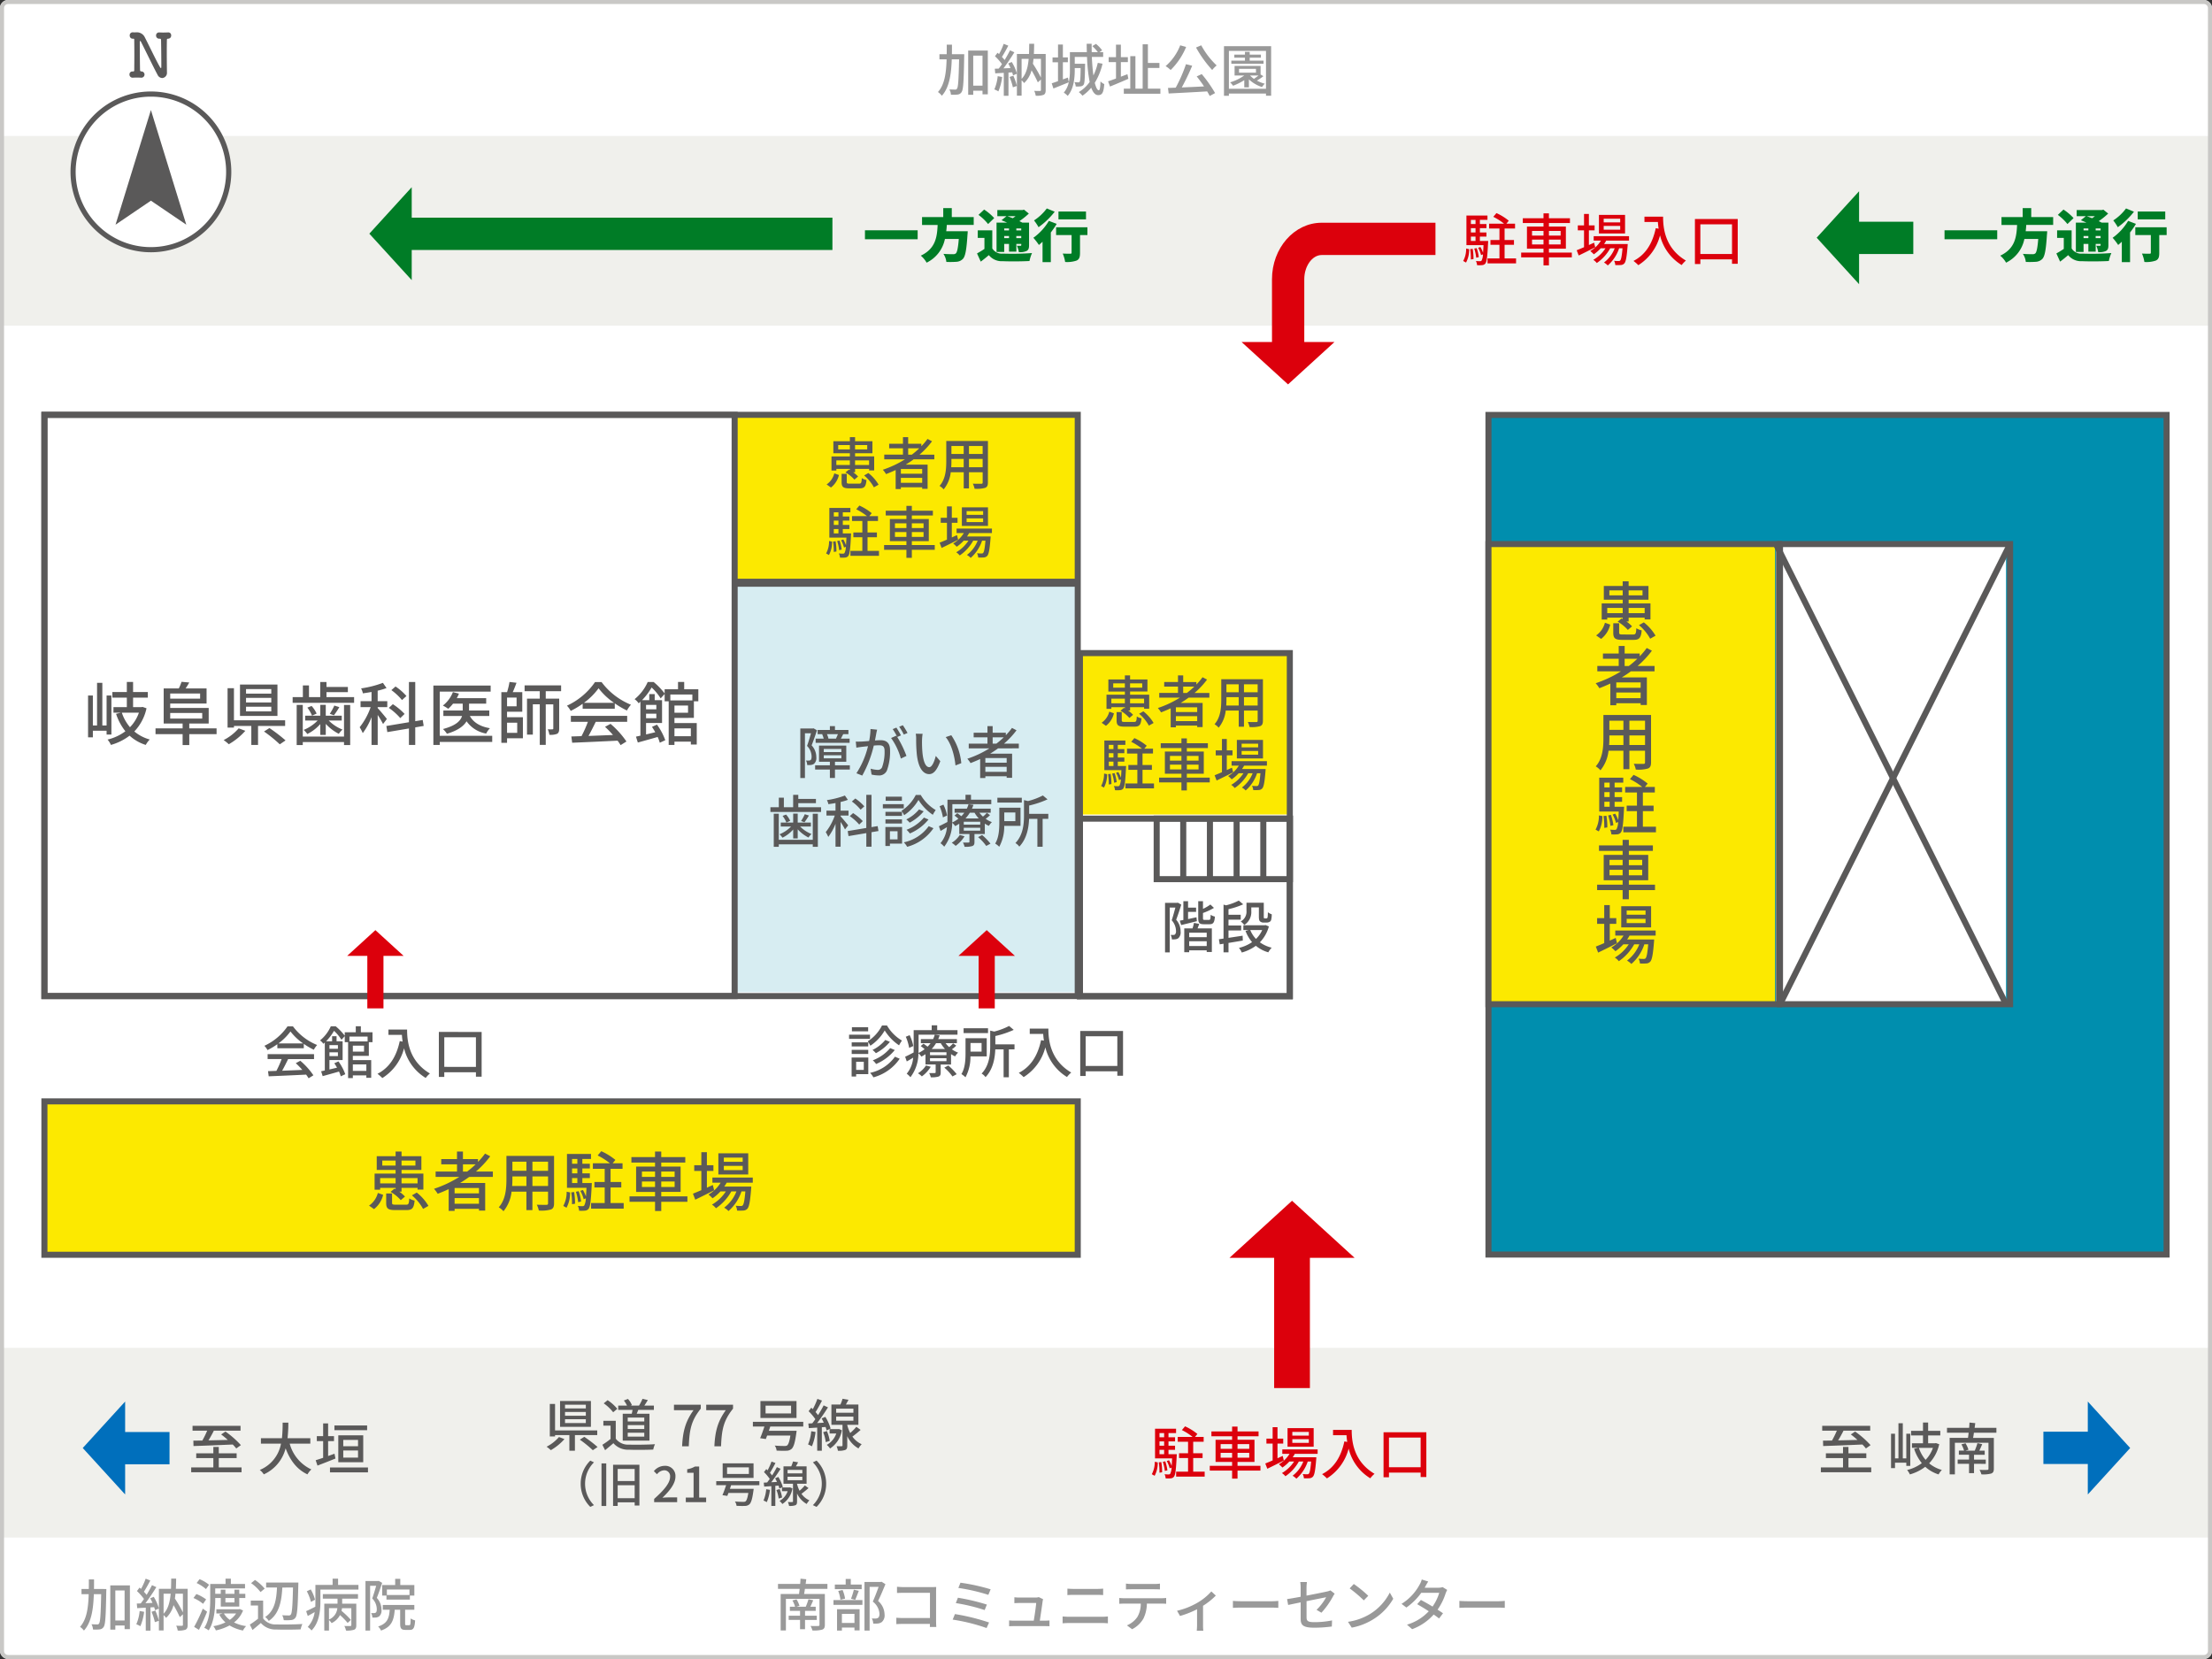 <svg xmlns="http://www.w3.org/2000/svg" width="548" height="411" viewBox="0 0 548 411"><rect x="0" y="0" width="548" height="411" fill="#333333" stroke="none"/><defs><clipPath id="a"><path fill="none" d="M0 0h168v208H0z"/></clipPath><clipPath id="b"><path fill="none" d="M0 0h85v101H0z"/></clipPath><clipPath id="c"><path fill="none" d="M0 0h548v47H0z"/></clipPath></defs><g transform="translate(10732 11247)"><rect width="548" height="411" rx="2" transform="translate(-10732 -11247)" fill="#fff"/><path fill="#fff" d="M-10721-11144.23h171v144h-171z"/><g clip-path="url(#a)" transform="translate(-10363 -11144.2)"><path fill="#008eae" d="M0 0h168v208H0z"/></g><path fill="#fce900" d="M-10549.606-11144.257h85v42h-85z"/><g clip-path="url(#b)" transform="translate(-10549.606 -11102.21)" opacity=".16"><path fill="#008eae" d="M0 0h85v101H0z"/></g><g clip-path="url(#c)" transform="translate(-10732 -10913.082)"><path fill="#f0f0ec" d="M0 0h548v47H0z"/></g><g clip-path="url(#c)" transform="translate(-10732 -11213.32)"><path fill="#f0f0ec" d="M0 0h548v47H0z"/></g><path fill="#fce900" d="M-10721-10974.144h256v38h-256zm256.539-111.074h52v40h-52z"/><path d="M-10705.592-11065.02v-.952h-3.4v1.632h-1.19v-10.348h1.19v7.412h1.037v-10.557h1.309v10.557h1.054v-7.412h1.192v9.668zm9.892-6.51a12.007 12.007 0 01-3.025 5.745 10.238 10.238 0 003.824 1.989 5.616 5.616 0 00-.985 1.343 10.6 10.6 0 01-4.012-2.295 13.707 13.707 0 01-4.623 2.295 5.429 5.429 0 00-.833-1.326 12.135 12.135 0 004.419-2.057 13.761 13.761 0 01-2.312-4.317l1.207-.289h-1.852v-1.378h3.314v-2.346h-3.587v-1.394h3.587v-2.5h1.547v2.5h3.654v1.394h-3.654v2.346h2.073l.273-.051zm-6.119 1.088a10.735 10.735 0 002.022 3.6 9.671 9.671 0 002.21-3.6zm23.476 5.322h-6.764v2.7h-1.65v-2.7h-6.714v-1.428h6.714v-1.207h-4.691v-8.686h3.739a10.731 10.731 0 00.681-1.649l1.921.17c-.307.527-.613 1.054-.918 1.479h5.2v3.74h-9.008v1.087h9.533v3.859h-4.81v1.207h6.764zm-11.49-8.8h7.411v-1.275h-7.411zm0 4.946h7.933v-1.394h-7.933zm18.614 3.023a16.393 16.393 0 01-4.1 3.331 10.607 10.607 0 00-1.275-1.036 12.389 12.389 0 003.723-2.907zm3.145-1.207v4.708h-1.665v-4.708h-4.3v.408h-1.582v-9.757h1.581v7.955h12.681v1.394zm4.81-2.482h-9.28v-7.769h9.28zm-1.529-6.646h-6.256v1.122h6.256zm0 2.176h-6.256v1.139h6.256zm0 2.192h-6.256v1.156h6.256zm-.459 5.287a39.253 39.253 0 013.994 3.06l-1.428.968a34.758 34.758 0 00-3.909-3.178zm20.977-7.666v1.411h-15.225v-1.411h2.532v-2.89h1.514v2.89h2.787v-3.74h1.547v1.224h5.3v1.293h-5.3v1.224zm-2.5 1.938h1.531v9.939h-1.53v-.748h-10.216v.748h-1.51v-9.944h1.51v7.844h10.216zm-5.88 4.739a10.437 10.437 0 01-3.212 2.465 6.5 6.5 0 00-.9-1.02 10.131 10.131 0 003.468-2.329h-3.096v-1.186h3.74v-2.7h1.36v2.7h3.961v1.189h-3.23a9.858 9.858 0 003.416 2.244 6.86 6.86 0 00-.918 1.054 11.283 11.283 0 01-3.229-2.465v2.737h-1.36zm-2.145-4.484a7.319 7.319 0 011.241 1.887l-1.139.509a8.775 8.775 0 00-1.156-1.988zm6.868.289a19.545 19.545 0 01-1.344 2.022l-1.019-.374a13.384 13.384 0 001.122-2.039zm10.832 4.182a23.423 23.423 0 00-1.327-2.245v7.429h-1.528v-6.885a16.467 16.467 0 01-2.176 3.961 10.074 10.074 0 00-.764-1.462 16.877 16.877 0 002.719-4.98h-2.5v-1.479h2.72v-2.278c-.731.136-1.462.238-2.141.34a4.859 4.859 0 00-.443-1.224 25.414 25.414 0 005.4-1.377l.9 1.292a16.069 16.069 0 01-2.194.646v2.6h2.38v1.475h-2.38v.238c.511.527 1.956 2.261 2.279 2.7zm7.972.832v4.352h-1.564v-4.08l-5.355.9-.237-1.513 5.592-.935v-9.961h1.564v9.706l1.853-.305.238 1.478zm-3.706-2.294a14.606 14.606 0 00-2.839-2.533l1-.918a15.952 15.952 0 012.907 2.414zm.425-4.471a13.832 13.832 0 00-2.635-2.465l1.037-.9a14.011 14.011 0 012.7 2.363zm22.352 10.37h-13v.747h-1.581v-14.72h14.193v1.513h-12.615v10.947h13zm-5.542-6.423c.884 1.615 2.6 2.635 4.98 3.026a5.168 5.168 0 00-.934 1.326 7.5 7.5 0 01-4.862-3.043c-.7 1.173-2.124 2.278-4.862 3.094a5.733 5.733 0 00-.985-1.173c3.229-.85 4.368-2.04 4.726-3.23h-4.625v-1.359h4.794v-1.7h-2.4a9.507 9.507 0 01-1.189 1.275 10.272 10.272 0 00-1.327-.8 7.828 7.828 0 002.483-3.332l1.5.374a8.422 8.422 0 01-.544 1.122h7.293v1.359h-4.248v1.7h5.015v1.361zm9.214.299h3.927v5.219h-3.927v1.122h-1.411v-12.541h1.411a18.866 18.866 0 00.612-2.532l1.734.2c-.289.782-.613 1.632-.935 2.329h2.363v4.845h-3.774zm2.363-4.861h-2.363v2.161h2.363zm-2.363 8.737h2.518v-2.516h-2.516zm9.587-10.318v1.842h3.331v7.394c0 .663-.1 1.088-.527 1.326a4.416 4.416 0 01-1.9.238 5 5 0 00-.408-1.36c.528.017 1 .017 1.156 0 .17 0 .221-.051.221-.221v-5.966h-1.87v10.046h-1.482v-10.049h-1.716v7.513h-1.446v-8.921h3.162v-1.836h-3.756v-1.445h9.043v1.445zm9.144 3.114a21.012 21.012 0 01-2.958 1.767 5.726 5.726 0 00-.934-1.291 17.217 17.217 0 006.952-5.847h1.632a17.09 17.09 0 007.275 5.608 7.7 7.7 0 00-1 1.429 21.436 21.436 0 01-3.009-1.769v1.331h-7.955zm-2.923 2.991h13.955v1.479h-7.785c-.561 1.14-1.19 2.414-1.8 3.5 1.886-.067 4-.153 6.068-.237a24.32 24.32 0 00-1.972-2.024l1.361-.731a21.6 21.6 0 013.943 4.369l-1.445.9a11.475 11.475 0 00-.748-1.106c-4.045.205-8.363.391-11.252.511l-.2-1.548 2.515-.085a28.73 28.73 0 001.581-3.552h-4.215zm10.691-3.23a17 17 0 01-3.824-3.6 16.53 16.53 0 01-3.621 3.6zm14.974 3.74v1.275h5.524v5.32h-1.462v-.713h-4.062v.816h-1.428v-10.811h-1v-1.819l-.986 1.1a13.333 13.333 0 00-2.243-2.7 15.824 15.824 0 01-2.38 3.145h1.8v-1.513h1.344v1.513h1.82v5.643h-3.961v2.839c.73-.17 1.5-.357 2.277-.544a16.4 16.4 0 00-.815-1.326l1.241-.561a15.4 15.4 0 012.057 3.859l-1.361.629a8.888 8.888 0 00-.526-1.428c-1.717.493-3.5.986-4.913 1.377l-.459-1.462c.34-.068.7-.153 1.1-.238v-8.414c-.136.136-.289.255-.442.391a3.819 3.819 0 00-1-1.02 11.332 11.332 0 003.247-4.25h1.479a16.819 16.819 0 012.719 2.839v-1.037h3.315v-1.818h1.53v1.818h3.5v2.975h-1.1v4.113zm-7.037-2.124h2.55v-1.105h-2.55zm2.55 1.071h-2.55v1.139h2.55zm3.467-3.281h5.456v-1.462h-5.456zm4.386 1.275h-3.366v1.786h3.366zm-3.366 7.6h4.062v-1.955h-4.062zm35.311-1.468c-.392 1.177-.882 2.633-1.33 3.726a4.236 4.236 0 011.162 2.914 1.941 1.941 0 01-.574 1.667 1.905 1.905 0 01-.756.28 6.652 6.652 0 01-.925.014 2.555 2.555 0 00-.307-1.121 4.208 4.208 0 00.713.014.759.759 0 00.435-.126c.195-.14.252-.476.252-.883a3.844 3.844 0 00-1.135-2.619c.35-.938.715-2.185.981-3.138h-1.5v11.094h-1.145v-12.27h3.082l.2-.042zm8.139 9.721h-3.684v2.088h-1.261v-2.088h-3.655v-1.05h3.655v-.883h-2.689v-4.006h6.751v4.006h-2.8v.883h3.684zm-6.709-8.768h-1.276v-1.037h3.04v-.956h1.261v.953h3.334v1.037h-1.359l.07.014c-.225.392-.406.784-.574 1.092h2.157v1.051h-8.419v-1.047h2a6.209 6.209 0 00-.379-1.079zm.252 4.44h4.355v-.771h-4.355zm0 1.555h4.355v-.771h-4.355zm3.025-4.889c.141-.322.336-.742.477-1.106h-2.718a5.518 5.518 0 01.378 1.106zm10.19-2.213c-.071.294-.155.644-.211.953-.07.42-.2 1.092-.322 1.723.56-.042 1.065-.071 1.387-.071 1.331 0 2.353.561 2.353 2.494a13.657 13.657 0 01-.783 5.029 2.093 2.093 0 01-2.144 1.2 7.743 7.743 0 01-1.653-.21l-.239-1.457a7.539 7.539 0 001.709.294 1.1 1.1 0 001.135-.658 11.137 11.137 0 00.617-4.048c0-1.191-.533-1.387-1.416-1.387-.279 0-.742.028-1.259.07a28.305 28.305 0 01-2.858 7.438l-1.443-.574a21.4 21.4 0 002.871-6.71c-.63.071-1.19.126-1.512.169-.365.042-.98.126-1.373.2l-.141-1.513c.477.028.87.014 1.346 0 .447-.014 1.19-.07 1.961-.14a16.6 16.6 0 00.336-2.97zm4.986 1.807a26.124 26.124 0 012.283 4.693l-1.387.658a16.138 16.138 0 00-2.422-5.1l1.3-.574c.07.1.14.2.224.308a15.08 15.08 0 00-1.12-1.933l.91-.378a20.318 20.318 0 011.135 1.933zm1.625-.6a12.734 12.734 0 00-1.148-1.933l.91-.379a20.161 20.161 0 011.163 1.919zm4.516 1.316a30.875 30.875 0 00.1 3.124c.21 2.185.77 3.641 1.694 3.641.7 0 1.3-1.513 1.612-2.787l1.121 1.3c-.883 2.382-1.738 3.208-2.76 3.208-1.4 0-2.689-1.344-3.067-5a36.863 36.863 0 01-.155-3.712 6.971 6.971 0 00-.1-1.3l1.7.028a11.274 11.274 0 00-.141 1.5m9.723 5.771l-1.443.56c-.225-2.381-1.024-5.365-2.424-7.018l1.387-.462a14.7 14.7 0 012.48 6.92m9.116-3.673c-.631.476-1.29.9-1.961 1.316h5.433v5.982h-1.344v-.378h-5.281v.434h-1.289v-4.707c-.783.364-1.582.7-2.381 1.009a7.037 7.037 0 00-.8-1.079 25.062 25.062 0 005.477-2.577h-5.125v-1.163h4.635v-1.569h-3.416v-1.134h3.416v-1.643h1.289v1.639h3.264v.616a15.257 15.257 0 001.527-1.807l1.121.588a20.275 20.275 0 01-3.1 3.306h3.67v1.163zm2.128 2.4h-5.281v1.163h5.281zm0 2.185h-5.281v1.233h5.281zm-2.564-5.743a19.615 19.615 0 001.836-1.569h-2.746v1.569zm-43.417 15.753v1.163h-12.551v-1.163h2.087v-2.381h1.247v2.381h2.3v-3.082h1.274v1.009h4.37v1.064h-4.37v1.009zm-2.06 1.6h1.261v8.194h-1.258v-.616h-8.419v.616h-1.246v-8.197h1.246v6.457h8.419zm-4.847 3.907a8.584 8.584 0 01-2.65 2.029 5.556 5.556 0 00-.742-.841 8.343 8.343 0 002.857-1.919h-2.55v-.98h3.082v-2.228h1.122v2.228h3.263v.98h-2.662a8.134 8.134 0 002.817 1.85 5.559 5.559 0 00-.757.868 9.265 9.265 0 01-2.661-2.031v2.255h-1.119zm-1.764-3.7a6.023 6.023 0 011.022 1.554l-.938.421a7.273 7.273 0 00-.952-1.639zm5.659.238a16.538 16.538 0 01-1.107 1.667l-.84-.308a10.968 10.968 0 00.924-1.681zm8.942 3.446a19.173 19.173 0 00-1.093-1.849v6.121h-1.261v-5.673a13.545 13.545 0 01-1.793 3.263 8.221 8.221 0 00-.63-1.2 13.9 13.9 0 002.241-4.1h-2.059v-1.219h2.241v-1.877c-.6.112-1.2.2-1.764.28a3.97 3.97 0 00-.365-1.008 20.97 20.97 0 004.454-1.135l.743 1.065a13.238 13.238 0 01-1.807.532v2.143h1.961v1.219h-1.961v.2c.42.434 1.611 1.863 1.877 2.227zm6.569.686v3.586h-1.289v-3.362l-4.412.743-.2-1.247 4.607-.771v-8.208h1.289v8l1.527-.252.2 1.219zm-3.054-1.891a12.055 12.055 0 00-2.338-2.087l.826-.757a13.179 13.179 0 012.4 1.99zm.351-3.684a11.38 11.38 0 00-2.172-2.031l.856-.742a11.6 11.6 0 012.226 1.946zm10.692-.335h-5.184v-1.037h5.184zm-.42 8.74h-3.011v.588h-1.122v-4.706h4.133zm-.013-6.863h-4.105v-1.009h4.105zm-4.106.854h4.1v1.022h-4.1zm4.076-4.6h-4.02v-1.022h4.02zm-2.968 9.554h1.891v-2.017h-1.891zm7.633-11a10.445 10.445 0 003.712 3.741 8.122 8.122 0 00-.715 1.176 12.192 12.192 0 01-3.556-3.684 11.353 11.353 0 01-3.559 3.782 6.224 6.224 0 00-.658-1.092 9.979 9.979 0 003.544-3.923zm3.152 8.237a11.464 11.464 0 01-6.514 4.609 5.009 5.009 0 00-.826-1.107 10.174 10.174 0 006.164-4.006zm-2.423-4.188a11.315 11.315 0 01-3.474 2.815 5.13 5.13 0 00-.841-.8 9.437 9.437 0 003.165-2.48zm1.2 2.031a12.029 12.029 0 01-4.622 3.459 5.562 5.562 0 00-.826-.91 10.451 10.451 0 004.313-3.026zm15.235-1.085a7.343 7.343 0 01-1.078.911 6.558 6.558 0 001.541.826 4.248 4.248 0 00-.742.925 5.821 5.821 0 01-1.01-.561v2.578h-2.563v1.961c0 .574-.113.854-.533 1.022a5.815 5.815 0 01-1.918.183 3.978 3.978 0 00-.406-1.051c.6.014 1.189.014 1.373 0s.236-.042.236-.2v-1.919h-2.519v-2.55a10.171 10.171 0 01-1.024.6 3.107 3.107 0 00-.728-.813 9.74 9.74 0 01-1.975 5.911 5.444 5.444 0 00-.925-.868 7.046 7.046 0 001.6-3.978c-.531.336-1.064.658-1.582.938l-.406-1.162c.545-.238 1.288-.631 2.1-1.051.016-.364.016-.714.016-1.05v-4.483h4.467v-1.2h1.359v1.2h5.03v1.121h-9.645v3.37c0 .364-.016.756-.029 1.162a7.834 7.834 0 001.527-.938 12.032 12.032 0 00-.967-.77l.688-.589c.306.21.685.49 1.007.742a7.082 7.082 0 00.743-.868h-2.411v-1.009h3.028a5.9 5.9 0 00.42-1.092l1.218.154a8.637 8.637 0 01-.365.938h4.641v1.009h-2.8a6.286 6.286 0 00.883.967 8.874 8.874 0 00.965-.925zm-11.668.561a11.685 11.685 0 00-.826-2.76l.952-.392a10.523 10.523 0 01.9 2.689zm5.352 4.678a8.185 8.185 0 01-2.2 2.381 5.412 5.412 0 00-.966-.77 6.266 6.266 0 001.988-1.933zm3.892-3.6h-4.076v.715h4.076zm0 1.485h-4.076v.729h4.076zm-2.576-3.726a8.466 8.466 0 01-1.08 1.429h3.293a7.765 7.765 0 01-1.051-1.429zm3.039 5.533a14 14 0 012.072 2.143l-1.049.561a11.812 11.812 0 00-2.017-2.186zm5.481-2.271a10.537 10.537 0 01-1.233 5.183 5.57 5.57 0 00-1.007-.8c.937-1.485 1.021-3.627 1.021-5.226v-3.657h5.254v4.5zm4.357-5.77h-6.051v-1.19h6.051zm-4.341 4.6h2.744v-2.144h-2.744zm10.9-.562h-1.4v6.907h-1.3v-6.907h-2.059c-.084 2.157-.547 4.931-2.424 6.879a3.055 3.055 0 00-.966-.882c1.933-2.017 2.129-4.763 2.129-6.879v-3.767l1 .237a17.2 17.2 0 003.683-1.386l1.149.966a23.376 23.376 0 01-4.553 1.526v2.06h4.748zm-168.274 95.812a5.462 5.462 0 002.177-3.137l1.313.464a6.34 6.34 0 01-2.257 3.538zm2.753-3.938h-1.377v-4h5.2v-.9h-4.671v-3.409h4.674v-1.152h1.472v1.152h4.914v3.409h-4.914v.9h5.41v3.97h-1.44v-.432h-3.97v.944h-.56a8.039 8.039 0 011.409 1.216l-1.041.881a10.248 10.248 0 00-2.528-2.049l.975-.8.273.161v-.352h-3.826zm0-1.568h3.825v-1.312h-3.825zm3.826-5.65h-3.3v1.232h3.3zm2.561 10.932c.64 0 .752-.192.817-1.552a4.034 4.034 0 001.328.528c-.176 1.889-.609 2.352-2 2.352h-2.819c-1.792 0-2.224-.4-2.224-1.792v-2.321h1.457v2.3c0 .416.143.48.927.48zm-1.089-9.7h3.441v-1.232h-3.441zm0 4.418h3.97v-1.312h-3.97zm3.762 2.273a11.9 11.9 0 012.9 3.3l-1.329.752a11.729 11.729 0 00-2.768-3.361zm12.984-3.873c-.721.544-1.473 1.024-2.241 1.5h6.216v6.835h-1.537v-.432h-6.034v.5h-1.473v-5.378c-.9.416-1.809.8-2.721 1.152a8.225 8.225 0 00-.913-1.233 28.737 28.737 0 006.259-2.944h-5.859v-1.329h5.3v-1.789h-3.912v-1.3h3.906v-1.873h1.473v1.873h3.729v.7a17.544 17.544 0 001.745-2.065l1.28.672a23.159 23.159 0 01-3.537 3.778h4.194v1.329zm2.433 2.736h-6.034v1.329h6.034zm0 2.5h-6.034v1.409h6.034zm-2.929-6.562a23.008 23.008 0 002.1-1.793h-3.137v1.793zm21.536 7.857c0 .864-.208 1.312-.784 1.536a8.759 8.759 0 01-2.993.257 6.14 6.14 0 00-.5-1.441c1.024.048 2.081.032 2.384.032s.4-.1.4-.4v-2.865h-3.874v4.577h-1.488v-4.577h-3.68a9.174 9.174 0 01-2 4.849 4.925 4.925 0 00-1.168-.976c1.744-1.937 1.9-4.77 1.9-7.027v-5.7h11.8zm-6.85-4.29v-2.369h-3.474v.64a21.6 21.6 0 01-.064 1.729zm-3.474-3.762h3.474v-2.257h-3.474zm8.836-2.257h-3.874v2.261h3.874zm0 3.65h-3.874v2.369h3.874zm3.77 7.31a7.146 7.146 0 00.832-3.521l.849.176a7.628 7.628 0 01-.881 3.793zm7.074-5.666s-.015.384-.031.56c-.192 3.874-.368 5.314-.768 5.811a1.215 1.215 0 01-.9.464 8.449 8.449 0 01-1.457.016 3.119 3.119 0 00-.319-1.185 8.937 8.937 0 001.152.064.521.521 0 00.448-.176 4.087 4.087 0 00.384-1.76l-.528.208a8.583 8.583 0 00-.832-2.065l.639-.224a9.01 9.01 0 01.753 1.616c.048-.576.1-1.28.128-2.144h-4.829v-8.388h5.954v1.232h-2.144v1.185h1.856v1.169h-1.856v1.216h1.856v1.169h-1.856v1.232zm-4.385 2.225a17.133 17.133 0 01.224 2.9l-.753.112a17.278 17.278 0 00-.191-2.929zm-.512-7.011h1.312v-1.185h-1.312zm1.312 1.169h-1.312v1.217h1.312zm-1.312 3.617h1.312v-1.232h-1.312zm1.505 4.738a12.105 12.105 0 00-.561-2.577l.689-.144a12.034 12.034 0 01.608 2.561zm11.284.208v1.393h-8.083v-1.393h3.377v-3.857h-2.546v-1.361h2.545v-3.249h-2.929v-1.373h4.226a16.459 16.459 0 00-3.042-1.94l.9-1.056a15.489 15.489 0 013.491 2.161l-.673.832h2.449v1.377h-2.967v3.249h2.656v1.361h-2.656v3.857zm15.79-.301h-6.483v2.273h-1.537v-2.273h-6.322v-1.344h6.322v-1.1h-4.692v-6.275h4.689v-.992h-5.858v-1.368h5.858v-1.376h1.537v1.376h5.954v1.361h-5.954v.992h4.8v6.275h-4.8v1.1h6.483zm-11.269-6.162h3.249v-1.329h-3.249zm3.249 1.137h-3.249v1.36h3.249zm1.537-1.137h3.313v-1.329h-3.313zm3.314 1.137h-3.313v1.36h3.313zm9.787 2.176c-1.6.817-3.329 1.681-4.674 2.322l-.576-1.489c.576-.224 1.3-.529 2.081-.864v-4.77h-1.761v-1.409h1.761v-3.234h1.377v3.234h1.616v1.409h-1.616v4.161c.479-.224.975-.448 1.472-.672zm3.1-1.888a7.364 7.364 0 01-.592.96h6.692s-.016.368-.033.56c-.255 3.2-.5 4.45-.927 4.93a1.4 1.4 0 01-.961.449 13 13 0 01-1.6.016 2.909 2.909 0 00-.336-1.2 10.689 10.689 0 001.248.064c.241 0 .368-.016.5-.176.241-.272.449-1.184.641-3.441h-.96a11.064 11.064 0 01-3.218 4.865 4.775 4.775 0 00-1.072-.832 9.285 9.285 0 003.041-4.033h-1.265a12.292 12.292 0 01-3.809 4.177 4.128 4.128 0 00-.992-.9 10.362 10.362 0 003.457-3.281h-1.344a10.869 10.869 0 01-1.969 1.712 8.07 8.07 0 00-1.009-.928 8.606 8.606 0 003.026-2.945h-2.049v-1.265h10v1.265zm5.347-2.033h-7.4v-5.25h7.4zm-1.377-4.178h-4.67v1.041h4.674zm0 2.049h-4.67v1.057h4.674zm20.797-168.816a4.777 4.777 0 001.9-2.746l1.149.406a5.544 5.544 0 01-1.975 3.1zm2.409-3.446h-1.2v-3.5h4.552v-.785h-4.09v-2.983h4.09v-1.011h1.289v1.009h4.3v2.983h-4.3v.785h4.734v3.473h-1.26v-.377h-3.474v.826h-.49a7.025 7.025 0 011.232 1.064l-.91.771a9.012 9.012 0 00-2.213-1.793l.855-.7.237.14v-.308h-3.348zm0-1.373h3.348v-1.148h-3.348zm3.348-4.945h-2.885v1.079h2.885zm2.241 9.567c.561 0 .658-.168.715-1.359a3.534 3.534 0 001.162.463c-.154 1.653-.532 2.059-1.75 2.059h-2.466c-1.568 0-1.947-.35-1.947-1.569v-2.031h1.275v2.017c0 .364.126.42.812.42zm-.952-8.488h3.012v-1.079h-3.012zm0 3.866h3.474v-1.148h-3.474zm3.292 1.989a10.428 10.428 0 012.535 2.885l-1.163.659a10.259 10.259 0 00-2.423-2.942zm11.21-3.39c-.63.476-1.289.9-1.961 1.316h5.432v5.982h-1.345v-.378h-5.28v.434h-1.289v-4.709c-.784.364-1.583.7-2.381 1.009a7.036 7.036 0 00-.8-1.079 25.105 25.105 0 005.477-2.577h-5.126v-1.163h4.636v-1.569h-3.417v-1.134h3.417v-1.637h1.289v1.639h3.264v.616a15.353 15.353 0 001.527-1.807l1.12.588a20.232 20.232 0 01-3.1 3.306h3.67v1.163zm2.128 2.395h-5.28v1.163h5.28zm0 2.185h-5.28v1.233h5.28zm-2.563-5.743a19.729 19.729 0 001.835-1.569h-2.745v1.569zm18.846 6.878c0 .756-.182 1.148-.686 1.345a7.677 7.677 0 01-2.62.224 5.4 5.4 0 00-.434-1.261c.9.042 1.821.028 2.087.028s.351-.084.351-.35v-2.507h-3.391v4.006h-1.3v-4.006h-3.22a8.03 8.03 0 01-1.751 4.244 4.3 4.3 0 00-1.023-.855c1.528-1.695 1.667-4.174 1.667-6.149v-4.989h10.324zm-6-3.754v-2.073h-3.039v.557c0 .476-.013 1-.056 1.513zm-3.039-3.292h3.039v-1.975h-3.039zm7.733-1.975h-3.387v1.975h3.391zm0 3.194h-3.387v2.073h3.391zm-38.779 23.42a6.245 6.245 0 00.729-3.081l.742.154a6.684 6.684 0 01-.77 3.319zm6.192-4.958s-.014.336-.029.49c-.168 3.39-.322 4.65-.671 5.085a1.065 1.065 0 01-.785.406 7.4 7.4 0 01-1.275.014 2.731 2.731 0 00-.28-1.037 7.693 7.693 0 001.008.057.458.458 0 00.393-.155 3.581 3.581 0 00.336-1.54l-.462.182a7.5 7.5 0 00-.728-1.807l.56-.2a8.042 8.042 0 01.658 1.415c.042-.5.084-1.12.112-1.877h-4.23v-7.34h5.211v1.079h-1.878v1.036h1.625v1.023h-1.625v1.065h1.625v1.022h-1.625v1.079zm-3.838 1.947a15.091 15.091 0 01.2 2.535l-.659.1a15.126 15.126 0 00-.168-2.563zm-.448-6.136h1.148v-1.037h-1.148zm1.148 1.023h-1.148v1.065h1.148zm-1.148 3.166h1.148v-1.079h-1.148zm1.314 4.146a10.587 10.587 0 00-.49-2.255l.6-.126a10.537 10.537 0 01.533 2.241zm9.875.182v1.219h-7.075v-1.219h2.955v-3.376h-2.227v-1.19h2.227v-2.844h-2.555v-1.2h3.7a14.465 14.465 0 00-2.662-1.695l.785-.924a13.54 13.54 0 013.053 1.891l-.589.728h2.144v1.2h-2.592v2.844h2.325v1.19h-2.325v3.376zm13.819-.266h-5.674v1.989h-1.345v-1.989h-5.532v-1.177h5.532v-.966h-4.1v-5.492h4.1v-.868h-5.126v-1.191h5.126v-1.2h1.345v1.2h5.211v1.191h-5.211v.868h4.2v5.492h-4.2v.966h5.674zm-9.861-5.393h2.843v-1.163h-2.843zm2.842.994h-2.843v1.191h2.843zm1.345-.994h2.9v-1.163h-2.9zm2.9.994h-2.9v1.191h2.9zm8.564 1.905a175 175 0 01-4.09 2.031l-.5-1.3c.5-.2 1.135-.461 1.82-.756v-4.177h-1.54v-1.233h1.54v-2.827h1.205v2.829h1.415v1.233h-1.415v3.638c.42-.2.855-.392 1.289-.589zm2.717-1.652a6.443 6.443 0 01-.518.84h5.855s-.013.322-.028.49c-.224 2.8-.434 3.894-.812 4.315a1.218 1.218 0 01-.84.392 11.053 11.053 0 01-1.4.014 2.557 2.557 0 00-.294-1.051 9.389 9.389 0 001.093.056c.21 0 .322-.014.435-.154.21-.238.391-1.037.559-3.012h-.84a9.678 9.678 0 01-2.815 4.258 4.237 4.237 0 00-.938-.728 8.122 8.122 0 002.661-3.53h-1.107a10.761 10.761 0 01-3.334 3.656 3.612 3.612 0 00-.868-.784 9.061 9.061 0 003.025-2.872h-1.182a9.478 9.478 0 01-1.723 1.5 7.136 7.136 0 00-.883-.812 7.524 7.524 0 002.648-2.577h-1.793v-1.111h8.755v1.107zm4.679-1.78h-6.472v-4.594h6.472zm-1.205-3.655h-4.09v.91h4.09zm0 1.792h-4.09v.924h4.09z" fill="#5a5959"/><path d="M-10493.119-11233.575s0 .462-.013.63c-.113 6.051-.21 8.125-.645 8.755a1.288 1.288 0 01-.994.616 10.21 10.21 0 01-1.653.028 2.928 2.928 0 00-.378-1.3c.616.029 1.176.042 1.415.042a.45.45 0 00.475-.238c.294-.378.407-2.213.519-7.255h-1.821c-.126 3.739-.6 6.975-2.452 9.02a4.325 4.325 0 00-.966-.924c1.653-1.821 2.045-4.707 2.143-8.1h-1.777v-1.274h1.8c.014-.771.014-1.555.014-2.368h1.289c0 .8 0 1.6-.014 2.368zm5.841-.9v10.845h-1.316v-.9h-2.3v1.01h-1.247v-10.952zm-1.316 1.261h-2.3v7.438h2.3zm4.865 5.283a13 13 0 01-.938 3.572 5.482 5.482 0 00-.995-.49 10.586 10.586 0 00.827-3.278zm2.381-3.711a10.832 10.832 0 011.275 2.9l-.953.42a5.6 5.6 0 00-.223-.756l-.911.056v5.757h-1.163v-5.688c-.77.042-1.485.084-2.115.126l-.112-1.148.98-.029c.252-.336.533-.714.8-1.106a13.17 13.17 0 00-1.737-1.961l.631-.855c.126.1.252.21.378.323a16.3 16.3 0 001.148-2.536l1.149.448c-.491.939-1.079 2.017-1.583 2.788a9.91 9.91 0 01.672.77c.5-.826.981-1.681 1.331-2.4l1.079.49c-.785 1.275-1.793 2.8-2.7 3.979a39.527 39.527 0 001.75-.085 17.117 17.117 0 00-.574-1.134zm.393 3.4a16.321 16.321 0 01.882 2.535l-.995.337a14.9 14.9 0 00-.826-2.564zm8.011 3.544c0 .631-.126 1-.532 1.2a4.926 4.926 0 01-1.932.21 4.442 4.442 0 00-.378-1.205c.6.042 1.232.029 1.414.029s.253-.057.253-.253v-2.583l-.771.7a29.741 29.741 0 00-1.556-2.983 6.476 6.476 0 01-1.848 3.165 3.067 3.067 0 00-.616-.686v3.8h-1.163v-10.328h3c.028-.8.042-1.638.055-2.521h1.219c-.014.868-.027 1.709-.069 2.521h2.928zm-5.966-2.76c1.134-1.176 1.568-2.885 1.751-4.958h-1.751zm2.941-4.958c-.028.42-.084.812-.14 1.205a33.849 33.849 0 011.99 3.432v-4.634zm17.109 1.196a15.93 15.93 0 01-1.919 4.735c.294 1.162.63 1.849 1.008 1.849.224 0 .364-.672.406-2.2a3 3 0 00.939.672c-.168 2.115-.518 2.732-1.513 2.732-.742 0-1.288-.687-1.723-1.835a10.39 10.39 0 01-2.171 1.975 6.714 6.714 0 00-.9-.9 9.14 9.14 0 002.689-2.493 38.724 38.724 0 01-.658-6.22h-3.04v1.709h2.564s0 .323-.014.463c-.042 3.165-.1 4.356-.351 4.72a1.02 1.02 0 01-.742.406 6.645 6.645 0 01-1.219.029 2.97 2.97 0 00-.308-1.079 7.391 7.391 0 00.967.056.338.338 0 00.335-.168c.141-.2.2-1.037.225-3.362h-1.457v.476c0 2-.252 4.706-1.751 6.415a4.425 4.425 0 00-.967-.812 5.755 5.755 0 001.234-2.563c-1.318.546-2.69 1.092-3.8 1.54l-.42-1.288c.448-.14.98-.322 1.555-.532v-4.677h-1.352v-1.2h1.359v-3.199h1.205v3.194h1.232v1.2h-1.232v4.245l1.232-.449.238 1.135a14.362 14.362 0 00.266-3.026v-4.407h4.2a51.208 51.208 0 01-.042-2.074h1.233c-.015.7 0 1.388.013 2.074h1.528a11.127 11.127 0 00-1.373-1.5l.9-.546a8.034 8.034 0 011.526 1.6l-.685.449h.938v1.176h-2.8c.07 1.723.209 3.292.391 4.595a14.329 14.329 0 001.079-3.124zm6.406 3.738c-1.569.686-3.263 1.4-4.552 1.919l-.477-1.289c.547-.182 1.219-.42 1.961-.7v-4.062h-1.82v-1.233h1.82v-3.1h1.205v3.1h1.737v1.233h-1.737v3.614l1.63-.62zm7.928 2.451v1.247h-9.061v-1.247h1.6v-8.054h1.275v8.054h1.793v-11h1.3v4.623h2.858v1.247h-2.858v5.126zm6.379-10.338a17.212 17.212 0 01-3.839 5.716 7.158 7.158 0 00-1.246-.967 12.9 12.9 0 003.614-5.155zm3.866 6.724a31.971 31.971 0 013.306 4.706l-1.331.715q-.252-.5-.63-1.135c-3.433.21-7.061.393-9.54.519l-.168-1.373c.574-.014 1.218-.042 1.919-.07a36.741 36.741 0 002.536-5.813l1.54.378a56.1 56.1 0 01-2.577 5.379c1.709-.07 3.628-.154 5.519-.252a35.517 35.517 0 00-1.821-2.48zm-.127-7.13a20.069 20.069 0 003.824 4.987 6.537 6.537 0 00-1.106 1.135 29.855 29.855 0 01-4.006-5.576zm17.318.211v12.284h-1.274v-.54h-9.19v.545h-1.218v-12.289zm-1.274 1.177h-9.189v9.385h9.189zm-.645 6.261a12.64 12.64 0 01-1.61 1.093 8.382 8.382 0 001.961.77 4.273 4.273 0 00-.687.826 8.438 8.438 0 01-3.25-1.9v1.976h-1.148v-1.784a15.1 15.1 0 01-2.774 1.386 6.643 6.643 0 00-.728-.84 12.144 12.144 0 003.5-1.7h-2.4v-2.362h6.443v2.115zm.042-3.082h-7.984v-.77h3.376v-.728h-2.634v-.757h2.634v-.7h1.176v.7h2.774v.757h-2.774v.728h3.432zm-6.079 2.214h4.2v-.953h-4.2zm2.745.714a5.608 5.608 0 00.953.812c.378-.252.784-.546 1.135-.826h-2.088z" fill="#999"/><path fill="#007c26" d="M-10517.715-11189.956h13.055v2.227h-13.055zm20.275-1.317a18.55 18.55 0 01-.14 1.555h5.324s-.015.588-.057.854c-.238 3.726-.532 5.323-1.106 5.967a2.412 2.412 0 01-1.681.757 22.456 22.456 0 01-2.451.028 4.38 4.38 0 00-.729-2c.952.084 1.933.084 2.367.084a1.017 1.017 0 00.7-.182c.335-.28.574-1.4.742-3.586h-3.432a8.361 8.361 0 01-4.538 5.869 6.259 6.259 0 00-1.443-1.737c3.726-1.751 4.034-4.734 4.174-7.606h-3.863v-1.95h5.253v-2.227h2.115v2.227h5.432v1.947zm11.267 5.813a2.762 2.762 0 002.633 1.289 66.855 66.855 0 007.214-.14 9.263 9.263 0 00-.63 1.975c-1.835.1-4.819.126-6.612.042a4.1 4.1 0 01-3.459-1.5c-.6.519-1.219 1.023-2 1.611l-.925-2.031c.574-.322 1.232-.7 1.835-1.121v-2.73h-1.654v-1.877h3.6zm-1.037-6.037a12.4 12.4 0 00-2.381-2.269l1.4-1.317a12.668 12.668 0 012.494 2.116zm3.992 6.906h-1.9v-7.256h2.62c-.477-.21-.967-.42-1.387-.588l1.233-1.009h-2.27v-1.513h6.22l.391-.1 1.192.967a18.051 18.051 0 01-2.34 1.877c.267.126.519.252.729.364h1.667v5.575c0 .785-.126 1.191-.63 1.457a3.974 3.974 0 01-1.892.28 6.118 6.118 0 00-.49-1.583c.322.014.757.014.883.014.154 0 .2-.056.2-.2v-.266h-1.219v1.919h-1.816v-1.913h-1.191zm0-5.323h1.19v-.49h-1.19zm1.191 1.387h-1.19v.518h1.19zm-.407-4.917c.407.14.869.322 1.331.5a7.7 7.7 0 00.7-.5zm2.214 3.53h1.219v-.49h-1.219zm1.219 1.387h-1.219v.518h1.219zm8.787-3.012a19.355 19.355 0 01-1.457 2.129v7.354h-2.05v-5.056c-.308.28-.6.56-.9.8a15.554 15.554 0 00-1.373-1.779 13.764 13.764 0 003.839-4.188zm-.491-3.011a19.225 19.225 0 01-4.005 3.837 12.074 12.074 0 00-1.122-1.68 12.168 12.168 0 003.166-2.97zm8.1 5.785h-1.835v4.426c0 1.037-.182 1.6-.883 1.905a7.171 7.171 0 01-2.8.336 8.228 8.228 0 00-.6-2.087c.686.042 1.61.042 1.862.042s.336-.056.336-.252v-4.37h-3.838v-1.933h7.761zm-.351-3.894h-6.821v-1.933h6.821zm212.691 2.703h13.056v2.227h-13.056zm20.248-1.317a18.55 18.55 0 01-.14 1.555h5.324s-.015.588-.057.854c-.238 3.726-.532 5.323-1.106 5.967a2.412 2.412 0 01-1.681.757 22.455 22.455 0 01-2.451.028 4.38 4.38 0 00-.729-2c.952.084 1.933.084 2.367.084a1.017 1.017 0 00.7-.182c.335-.28.574-1.4.742-3.586h-3.432a8.361 8.361 0 01-4.538 5.869 6.259 6.259 0 00-1.443-1.737c3.726-1.751 4.034-4.734 4.174-7.606h-3.866v-1.95h5.253v-2.227h2.115v2.227h5.435v1.947zm11.242 5.813a2.76 2.76 0 002.632 1.289 66.855 66.855 0 007.214-.14 9.382 9.382 0 00-.63 1.975c-1.835.1-4.818.126-6.611.042a4.1 4.1 0 01-3.46-1.5c-.6.519-1.219 1.023-2 1.611l-.925-2.031a21.89 21.89 0 001.835-1.121v-2.73h-1.653v-1.877h3.6zm-1.038-6.037a12.419 12.419 0 00-2.38-2.269l1.4-1.317a12.631 12.631 0 012.493 2.116zm3.993 6.906h-1.906v-7.256h2.626c-.477-.21-.967-.42-1.387-.588l1.232-1.009h-2.269v-1.513h6.219l.392-.1 1.191.967a18.039 18.039 0 01-2.339 1.877c.266.126.518.252.728.364h1.667v5.575c0 .785-.126 1.191-.63 1.457a3.968 3.968 0 01-1.891.28 6.16 6.16 0 00-.491-1.583c.323.014.757.014.883.014.154 0 .2-.056.2-.2v-.266h-1.218v1.919h-1.817v-1.913h-1.19zm0-5.323h1.19v-.49h-1.19zm1.19 1.387h-1.19v.518h1.19zm-.406-4.917c.406.14.869.322 1.331.5a7.82 7.82 0 00.7-.5zm2.214 3.53h1.222v-.49h-1.219zm1.218 1.387h-1.219v.518h1.223zm8.761-3.012a19.078 19.078 0 01-1.457 2.129v7.354h-2.045v-5.056c-.307.28-.6.56-.9.8a15.551 15.551 0 00-1.373-1.779 13.776 13.776 0 003.839-4.188zm-.49-3.011a19.2 19.2 0 01-4.006 3.837 12.067 12.067 0 00-1.121-1.68 12.183 12.183 0 003.166-2.97zm8.1 5.785h-1.835v4.426c0 1.037-.183 1.6-.883 1.905a7.173 7.173 0 01-2.8.336 8.226 8.226 0 00-.6-2.087c.685.042 1.61.042 1.862.042s.336-.056.336-.252v-4.37h-3.847v-1.933h7.761zm-.351-3.894h-6.821v-1.933h6.821z"/><path d="M-10268.422-10883.466v1.206h-12.478v-1.206h5.49v-2.3h-4.244v-1.191h4.244v-1.583h1.345v1.583h4.426v1.191h-4.426v2.3zm-11.948-6.625c.644-.014 1.4-.014 2.227-.028a23.512 23.512 0 001.205-2.451h-3.628v-1.2h11.892v1.2h-6.612a32.632 32.632 0 01-1.33 2.409c1.484-.028 3.138-.07 4.791-.112a23.336 23.336 0 00-1.653-1.359l1.064-.714a22.445 22.445 0 013.824 3.362l-1.148.826a10.1 10.1 0 00-.869-.98 745.7 745.7 0 01-9.721.378zm20.638 6.248v-.786h-2.8v1.347h-.981v-8.53h.981v6.106h.854v-8.7h1.078v8.7h.869v-6.106h.98v7.97zm8.152-5.365a9.907 9.907 0 01-2.493 4.734 8.441 8.441 0 003.151 1.639 4.638 4.638 0 00-.812 1.107 8.738 8.738 0 01-3.306-1.891 11.3 11.3 0 01-3.81 1.891 4.458 4.458 0 00-.686-1.093 10.008 10.008 0 003.642-1.695 11.344 11.344 0 01-1.906-3.559l.995-.237h-1.527v-1.134h2.732v-1.936h-2.955v-1.148h2.955v-2.06h1.276v2.06h3.012v1.148h-3.012v1.934h1.709l.223-.042zm-5.043.9a8.816 8.816 0 001.667 2.97 7.985 7.985 0 001.821-2.97zm13.636-3.744c-.056.448-.126.882-.2 1.275h5.142v7.634c0 .7-.183 1.022-.673 1.2a7.714 7.714 0 01-2.409.2 5.118 5.118 0 00-.462-1.12c.8.042 1.652.028 1.891.014s.322-.07.322-.294v-6.43h-8.32v7.83h-1.3v-9.039h4.553c.042-.379.111-.827.153-1.275h-5.364v-1.219h5.49c.042-.462.07-.91.084-1.3l1.43.141c-.042.378-.1.77-.155 1.162h5.393v1.219zm.028 7.7v2.3h-1.232v-2.3h-2.816v-1.05h2.816v-1.2h-2.522v-1.023h1.288a6.656 6.656 0 00-.658-1.555l1.022-.266a7.2 7.2 0 01.729 1.6l-.742.224h2.3a15.75 15.75 0 00.672-1.863l1.177.266c-.238.547-.476 1.107-.715 1.6h1.331v1.023h-2.647v1.2h2.913v1.05zm-429.197.886v1.206h-12.48v-1.206h5.491v-2.3h-4.244v-1.191h4.244v-1.583h1.345v1.583h4.424v1.191h-4.424v2.3zm-11.944-6.625c.646-.014 1.4-.014 2.229-.028a23.7 23.7 0 001.2-2.451h-3.629v-1.2h11.892v1.2h-6.611c-.4.812-.883 1.681-1.33 2.409 1.484-.028 3.137-.07 4.79-.112a23.112 23.112 0 00-1.653-1.359l1.065-.714a22.436 22.436 0 013.823 3.362l-1.148.826a10.216 10.216 0 00-.868-.98c-3.53.154-7.271.308-9.722.378zm23.87.742a9.884 9.884 0 005.364 6.387 5.18 5.18 0 00-.966 1.219c-2.619-1.219-4.314-3.488-5.407-6.458a9.685 9.685 0 01-5.407 6.458 4.51 4.51 0 00-.995-1.093 8.716 8.716 0 005.254-6.513h-4.973v-1.345h5.211a35.144 35.144 0 00.168-3.866h1.415a35.338 35.338 0 01-.2 3.866h5.644v1.345zm11.338 3.684a289.073 289.073 0 01-4.454 1.751l-.448-1.331a55.745 55.745 0 001.849-.6v-4.137h-1.569v-1.23h1.569v-3.151h1.232v3.151h1.457v1.23h-1.457v3.7l1.583-.574zm8.055 3.432h-9.413v-1.219h9.413zm-.21-10.45h-8.1v-1.177h8.1zm-7.144 1.275h6.178v6.653h-6.178zm1.232 2.7h3.659v-1.569h-3.659zm3.656 1.051h-3.656v1.765h3.659zm51.142-2.825a13.522 13.522 0 01-3.376 2.745 8.647 8.647 0 00-1.05-.854 10.217 10.217 0 003.068-2.4zm2.592-.995v3.88h-1.378v-3.88h-3.544v.336h-1.3v-8.041h1.3v6.555h10.45v1.149zm3.964-2.045h-7.648v-6.4h7.648zm-1.261-5.477h-5.154v.924h5.154zm0 1.793h-5.154v.938h5.154zm0 1.807h-5.154v.952h5.154zm-.381 4.356a32.763 32.763 0 013.292 2.521l-1.177.8a28.653 28.653 0 00-3.221-2.619zm7.796.461a3.806 3.806 0 003.3 1.471c1.555.056 4.665.014 6.415-.1a5.973 5.973 0 00-.433 1.331c-1.583.069-4.4.1-6 .027a4.8 4.8 0 01-3.867-1.61c-.658.574-1.331 1.134-2.059 1.736l-.672-1.344a21.081 21.081 0 002.031-1.443v-3.292h-1.785v-1.2h3.068zm-.645-6.542a10.524 10.524 0 00-2.339-2.212l.966-.785a10.956 10.956 0 012.4 2.143zm4.608.365c.071-.308.141-.645.2-.953h-3.558v-1.064h2.185a6.681 6.681 0 00-.785-1.261l1.009-.392a4.938 4.938 0 01.981 1.527l-.309.126h2.073a12.028 12.028 0 00.87-1.682l1.316.309c-.294.49-.6.981-.868 1.373h2.367v1.064h-3.866c-.126.337-.267.659-.393.953h3.166v6.654h-6.626v-6.654zm3.1.952h-4.1v.966h4.1zm0 1.863h-4.1v.967h4.1zm0 1.891h-4.1v.966h4.1zm12.204-5.588h-4.847v-1.359h6.64v.981c-2.424 3.025-2.8 5.3-2.97 9.329h-1.653c.183-3.768.841-6.178 2.83-8.951m7.993 0h-4.847v-1.359h6.64v.981c-2.423 3.025-2.8 5.3-2.97 9.329h-1.652c.182-3.768.84-6.178 2.829-8.951m11.017 4.048c-.113.351-.225.7-.351 1.051h6.874a5.346 5.346 0 01-.07.574c-.323 2.367-.659 3.46-1.177 3.923a1.963 1.963 0 01-1.33.448c-.49.028-1.415.014-2.382-.028a2.439 2.439 0 00-.462-1.247c.967.084 1.989.1 2.381.1a1.2 1.2 0 00.686-.126c.323-.252.589-.995.813-2.452h-5.757c-.112.309-.225.6-.322.855l-1.415-.21c.336-.756.728-1.863 1.064-2.886h-2.857v-1.176h12.481v1.176zm6.5-2.114h-8.937v-4.2h8.937zm-1.345-3.054h-6.317v1.919h6.317zm6.068 6.513a12.808 12.808 0 01-.91 3.558 6.781 6.781 0 00-.953-.462 10.76 10.76 0 00.785-3.278zm1.554-1.163v5.814h-1.148v-5.73c-.757.042-1.457.1-2.073.127l-.126-1.135.98-.056c.239-.308.5-.658.757-1.023a13.475 13.475 0 00-1.667-1.975l.658-.868c.126.112.252.238.378.364a16.677 16.677 0 001.135-2.549l1.148.42c-.49.953-1.092 2.073-1.6 2.843a8.653 8.653 0 01.616.757 25.251 25.251 0 001.387-2.41l1.079.491c-.785 1.247-1.793 2.731-2.7 3.894l1.653-.1a10.861 10.861 0 00-.532-1.051l.924-.392a11.365 11.365 0 011.3 2.9l-.994.462a7.354 7.354 0 00-.252-.854zm1.261.939a10.842 10.842 0 01.7 2.437l-.994.308a9.474 9.474 0 00-.644-2.465zm3.7-.2a6.668 6.668 0 01-2.927 4.524 4.135 4.135 0 00-.813-.9 5.121 5.121 0 002.354-2.815h-1.654v-1.079h2.144l.182-.028zm4.651-.084c-.658.574-1.4 1.191-2.045 1.653a5.616 5.616 0 002.3 1.891 5.008 5.008 0 00-.784 1.05 6.688 6.688 0 01-2.788-3.039v2.3c0 .589-.084.924-.491 1.107a4.733 4.733 0 01-1.82.2 4.681 4.681 0 00-.336-1.121c.56.014 1.092.014 1.26 0s.211-.042.211-.2v-5.1h-2.748v-5.028h2.241a11.97 11.97 0 00.518-1.429l1.471.252c-.21.406-.434.812-.644 1.177h3.1v5.028h-2.759v.1a9.545 9.545 0 00.728 1.933 14.207 14.207 0 001.527-1.54zm-6.066-4.258h4.272v-1.009h-4.272zm0 1.975h4.272v-1.009h-4.272zm-63.285 15.622a7.991 7.991 0 012.375-5.733l.911.432a7.472 7.472 0 000 10.6l-.911.431a7.987 7.987 0 01-2.375-5.732m5.152-5.035h1.176v10.542h-1.176zm9.392.336v10.1h-1.176v-.791h-4.21v.887h-1.139v-10.196zm-5.386 4.03h4.21v-3h-4.21zm4.21 1.03h-4.21v3.215h4.21zm4.828 3.395c2.6-2.3 3.946-4.018 3.946-5.469a1.439 1.439 0 00-1.5-1.619 2.393 2.393 0 00-1.739.984l-.78-.768a3.466 3.466 0 012.686-1.319 2.5 2.5 0 012.663 2.65c0 1.7-1.355 3.466-3.226 5.253a14.912 14.912 0 011.439-.084h2.207v1.176h-5.7zm7.836-.336h1.932v-6.14h-1.583v-.876a5.427 5.427 0 001.919-.671h1.048v7.687h1.727v1.14h-5.038zm11.225-3.059c-.1.3-.192.6-.3.9h5.89a4.672 4.672 0 01-.061.492c-.275 2.026-.563 2.962-1.007 3.358a1.676 1.676 0 01-1.139.384c-.42.024-1.211.012-2.039-.024a2.091 2.091 0 00-.4-1.068c.827.073 1.7.084 2.039.084a1.033 1.033 0 00.588-.107c.276-.217.5-.852.7-2.1h-4.93c-.1.264-.192.516-.276.732l-1.211-.18c.288-.647.624-1.6.912-2.471h-2.448v-1.006h10.687v1.006zm5.564-1.81h-7.655v-3.6h7.651zm-1.155-2.614h-5.409v1.643h5.409zm5.216 5.576a11.006 11.006 0 01-.78 3.047 5.7 5.7 0 00-.815-.4 9.168 9.168 0 00.671-2.8zm1.331-.995v4.977h-.984v-4.9c-.647.035-1.247.084-1.774.107l-.109-.971.84-.048c.2-.264.432-.563.648-.875a11.435 11.435 0 00-1.428-1.691l.564-.744c.108.1.216.2.324.312a14.245 14.245 0 00.971-2.183l.984.36c-.42.815-.936 1.775-1.367 2.435a7.4 7.4 0 01.527.647 21.36 21.36 0 001.187-2.062l.924.419c-.672 1.068-1.535 2.339-2.314 3.334l1.415-.084a8.991 8.991 0 00-.456-.9l.792-.336a9.826 9.826 0 011.115 2.482l-.852.4a6.569 6.569 0 00-.215-.732zm1.08.8a9.341 9.341 0 01.6 2.087l-.851.264a8.18 8.18 0 00-.552-2.111zm3.166-.168a5.712 5.712 0 01-2.507 3.874 3.533 3.533 0 00-.695-.767 4.388 4.388 0 002.014-2.411h-1.415v-.923h1.833l.155-.025zm3.981-.072c-.563.492-1.2 1.02-1.751 1.415a4.79 4.79 0 001.967 1.619 4.354 4.354 0 00-.672.9 5.732 5.732 0 01-2.387-2.6v1.968c0 .5-.071.791-.419.947a4.054 4.054 0 01-1.559.168 4.006 4.006 0 00-.288-.96c.48.012.935.012 1.08 0s.18-.036.18-.168v-4.365h-2.351v-4.306h1.919a9.945 9.945 0 00.443-1.223l1.26.216c-.181.348-.372.7-.552 1.007h2.651v4.306h-2.364v.084a8.306 8.306 0 00.624 1.655 12.325 12.325 0 001.308-1.319zm-5.193-3.645h3.658v-.864h-3.658zm0 1.691h3.658v-.863h-3.658zm9.559.878a7.987 7.987 0 01-2.375 5.732l-.911-.431a7.472 7.472 0 000-10.6l.911-.432a7.991 7.991 0 012.375 5.733m10.862-110.222h-5.184v-1.037h5.184zm-.421 8.74h-3.011v.588h-1.121v-4.706h4.132zm-.013-6.863h-4.1v-1.007h4.1zm-4.1.854h4.1v1.022h-4.1zm4.076-4.595h-4.02v-1.022h4.02zm-2.969 9.554h1.889v-2.02h-1.892zm7.634-11a10.445 10.445 0 003.712 3.741 8.033 8.033 0 00-.715 1.176 12.2 12.2 0 01-3.557-3.684 11.339 11.339 0 01-3.558 3.782 6.286 6.286 0 00-.658-1.092 9.978 9.978 0 003.544-3.923zm3.152 8.237a11.467 11.467 0 01-6.514 4.609 5.008 5.008 0 00-.826-1.107 10.169 10.169 0 006.163-4.006zm-2.424-4.188a11.3 11.3 0 01-3.474 2.815 5.08 5.08 0 00-.84-.8 9.447 9.447 0 003.165-2.48zm1.205 2.031a12.036 12.036 0 01-4.622 3.459 5.563 5.563 0 00-.826-.91 10.458 10.458 0 004.313-3.026zm15.226-1.09a7.293 7.293 0 01-1.078.911 6.571 6.571 0 001.54.826 4.338 4.338 0 00-.742.925 5.886 5.886 0 01-1.009-.561v2.578h-2.563v1.961c0 .574-.112.854-.533 1.022a5.825 5.825 0 01-1.919.183 3.91 3.91 0 00-.406-1.051c.6.014 1.191.014 1.373 0s.238-.042.238-.2v-1.919h-2.521v-2.55a10.041 10.041 0 01-1.023.6 3.09 3.09 0 00-.728-.813 9.746 9.746 0 01-1.975 5.911 5.443 5.443 0 00-.925-.868 7.046 7.046 0 001.6-3.978c-.532.336-1.064.658-1.583.938l-.406-1.162c.547-.238 1.289-.631 2.1-1.051.014-.364.014-.714.014-1.05v-4.483h4.467v-1.2h1.358v1.2h5.03v1.121h-9.638v3.362c0 .364-.014.756-.028 1.162a7.774 7.774 0 001.527-.938 11.86 11.86 0 00-.967-.77l.687-.589c.308.21.686.49 1.008.742a6.909 6.909 0 00.743-.868h-2.41v-1.001h3.026a5.833 5.833 0 00.42-1.092l1.218.154a8.232 8.232 0 01-.364.938h4.637v1.009h-2.8a6.443 6.443 0 00.883.967 9.006 9.006 0 00.967-.925zm-11.668.561a11.69 11.69 0 00-.827-2.76l.953-.392a10.607 10.607 0 01.9 2.689zm5.351 4.678a8.145 8.145 0 01-2.2 2.381 5.307 5.307 0 00-.966-.77 6.259 6.259 0 001.989-1.933zm3.894-3.6h-4.076v.715h4.076zm0 1.485h-4.076v.729h4.076zm-2.578-3.726a8.5 8.5 0 01-1.078 1.429h3.292a7.811 7.811 0 01-1.051-1.429zm3.04 5.533a14.014 14.014 0 012.073 2.143l-1.051.561a11.769 11.769 0 00-2.016-2.186zm5.481-2.27a10.564 10.564 0 01-1.233 5.183 5.576 5.576 0 00-1.008-.8c.938-1.485 1.022-3.628 1.022-5.226v-3.655h5.253v4.5zm4.356-5.771h-6.051v-1.19h6.051zm-4.341 4.6h2.745v-2.143h-2.745zm10.9-.561h-1.4v6.906h-1.3v-6.906h-2.06c-.084 2.157-.546 4.931-2.423 6.878a3.066 3.066 0 00-.966-.882c1.932-2.017 2.129-4.763 2.129-6.878v-3.768l.995.238a17.118 17.118 0 003.683-1.387l1.149.966a23.4 23.4 0 01-4.553 1.527v2.059h4.749zm8.393-5.145c0 2.536.322 7.732 5.659 10.884a6.513 6.513 0 00-1.051 1.107 11.893 11.893 0 01-5.362-7.354 12.352 12.352 0 01-5.379 7.382 9.876 9.876 0 00-1.2-1.051c3.012-1.555 4.706-4.314 5.519-8.111l.715.127a15.256 15.256 0 01-.183-1.667h-3.334v-1.317zm18.494.588v11.094h-1.414v-1.107h-7.845v1.163h-1.345v-11.15zm-1.414 1.317h-7.845v7.34h7.845z" fill="#5a5959"/><path d="M-10446.652-10881.782a6.245 6.245 0 00.729-3.081l.742.154a6.684 6.684 0 01-.77 3.319zm6.192-4.958s-.014.336-.029.49c-.168 3.39-.322 4.65-.671 5.085a1.065 1.065 0 01-.785.406 7.4 7.4 0 01-1.275.014 2.731 2.731 0 00-.28-1.037 7.691 7.691 0 001.008.057.458.458 0 00.393-.155 3.582 3.582 0 00.336-1.54l-.462.182a7.5 7.5 0 00-.728-1.807l.56-.2a8.041 8.041 0 01.658 1.415c.042-.5.084-1.12.112-1.877h-4.23v-7.34h5.211v1.079h-1.878v1.036h1.625v1.023h-1.625v1.065h1.625v1.022h-1.625v1.079zm-3.838 1.947a15.088 15.088 0 01.2 2.535l-.659.1a15.123 15.123 0 00-.168-2.563zm-.448-6.136h1.148v-1.037h-1.148zm1.148 1.023h-1.148v1.065h1.148zm-1.148 3.166h1.148v-1.079h-1.148zm1.316 4.146a10.587 10.587 0 00-.49-2.255l.6-.126a10.536 10.536 0 01.533 2.241zm9.875.182v1.219h-7.073v-1.219h2.955v-3.37h-2.227v-1.19h2.227v-2.844h-2.564v-1.2h3.7a14.465 14.465 0 00-2.662-1.7l.785-.924a13.541 13.541 0 013.053 1.891l-.589.728h2.144v1.2h-2.592v2.844h2.325v1.19h-2.325v3.376zm13.815-.264h-5.674v1.989h-1.344v-1.989h-5.533v-1.177h5.533v-.966h-4.1v-5.492h4.1v-.871h-5.126v-1.191h5.126v-1.2h1.344v1.2h5.211v1.191h-5.211v.868h4.2v5.492h-4.2v.966h5.674zm-9.861-5.393h2.843v-1.163h-2.843zm2.843.994h-2.843v1.193h2.843zm1.344-.994h2.9v-1.163h-2.9zm2.9.994h-2.9v1.193h2.9zm8.566 1.906c-1.4.714-2.913 1.47-4.09 2.03l-.5-1.3c.5-.2 1.135-.462 1.82-.757v-4.176h-1.54v-1.232h1.54v-2.83h1.204v2.83h1.415v1.232h-1.415v3.642c.42-.2.855-.392 1.29-.588zm2.718-1.653a6.564 6.564 0 01-.519.84h5.856s-.014.322-.029.49c-.223 2.8-.433 3.894-.812 4.315a1.218 1.218 0 01-.84.392 11.052 11.052 0 01-1.4.014 2.574 2.574 0 00-.293-1.051 9.366 9.366 0 001.092.056c.21 0 .323-.014.435-.154.21-.238.391-1.037.559-3.012h-.839a9.7 9.7 0 01-2.816 4.259 4.178 4.178 0 00-.938-.728 8.132 8.132 0 002.661-3.531h-1.107a10.764 10.764 0 01-3.334 3.657 3.615 3.615 0 00-.868-.785 9.063 9.063 0 003.026-2.872h-1.177a9.443 9.443 0 01-1.723 1.5 7.067 7.067 0 00-.883-.812 7.524 7.524 0 002.648-2.577h-1.793v-1.107h8.755v1.107zm4.678-1.78h-6.472v-4.594h6.472zm-1.2-3.655h-4.09v.91h4.09zm0 1.793h-4.09v.924h4.09zm10.618-2.298c0 2.536.322 7.732 5.659 10.884a6.513 6.513 0 00-1.051 1.107 11.894 11.894 0 01-5.362-7.354 12.352 12.352 0 01-5.379 7.382 9.877 9.877 0 00-1.2-1.051c3.012-1.555 4.706-4.314 5.519-8.111l.715.127a15.255 15.255 0 01-.183-1.667h-3.334v-1.317zm18.494.589v11.091h-1.414v-1.1h-7.845v1.163h-1.345v-11.15zm-1.414 1.317h-7.845v7.34h7.845z" fill="#dc000c"/><path d="M-10532.591-10853.382c-.056.448-.126.883-.2 1.275h5.141v7.634c0 .7-.182 1.023-.672 1.2a7.718 7.718 0 01-2.41.2 5.069 5.069 0 00-.462-1.12c.8.042 1.653.028 1.892.014s.321-.07.321-.294v-6.43h-8.319v7.83h-1.3v-9.034h4.552c.042-.379.112-.827.154-1.275h-5.365v-1.219h5.491c.042-.462.07-.91.084-1.3l1.429.141c-.042.378-.1.771-.155 1.162h5.394v1.216zm.028 7.7v2.3h-1.233v-2.3h-2.816v-1.05h2.816v-1.2h-2.521v-1.022h1.288a6.68 6.68 0 00-.658-1.555l1.022-.267a7.2 7.2 0 01.729 1.6l-.742.225h2.3a15.832 15.832 0 00.672-1.864l1.176.267c-.238.546-.475 1.106-.714 1.6h1.33v1.022h-2.646v1.2h2.913v1.05zm7.049-4.924h7.172v1.191h-7.172zm6.989-2.7h-6.653v-1.134h2.689v-1.387h1.261v1.387h2.7zm-6.107 4.973h5.59v5.239h-1.272v-.7h-3.11v.757h-1.205zm.841-2.353a9.184 9.184 0 00-.546-2.171l1.078-.239a8.663 8.663 0 01.616 2.144zm.364 5.757h3.113v-2.256h-3.11zm2.255-6a16.458 16.458 0 00.7-2.241l1.232.28c-.308.786-.616 1.654-.9 2.228zm8.531-3.613c-.547 1.33-1.219 2.941-1.821 4.16a4.5 4.5 0 011.6 3.319 2.172 2.172 0 01-.713 1.934 2.216 2.216 0 01-.939.336 10.068 10.068 0 01-1.149.028 3.119 3.119 0 00-.35-1.289 7.786 7.786 0 00.952.029 1.16 1.16 0 00.561-.155c.28-.168.378-.532.378-1.037a4.1 4.1 0 00-1.653-3c.5-1.093 1.05-2.563 1.443-3.656h-2.228v10.831h-1.274v-12.047h4.02l.21-.056zm11.003 10.604c0-.2.015-.462.015-.757h-6.64c-.574 0-1.274.028-1.681.057v-1.583c.407.028 1.023.07 1.624.07h6.71v-6.248h-6.541c-.547 0-1.26.028-1.625.042v-1.54c.491.042 1.162.084 1.625.084h6.964c.379 0 .869-.015 1.121-.028-.013.307-.028.812-.028 1.176v7.242c0 .491.028 1.176.057 1.485zm14.669-1.106l-.616 1.372a46.118 46.118 0 00-8.4-2.087l.56-1.372a53.162 53.162 0 018.46 2.087m-.545-4.441l-.552 1.359a45.5 45.5 0 00-7.144-1.723l.519-1.331a52.264 52.264 0 017.172 1.695m.938-3.782l-.574 1.373a46.046 46.046 0 00-7.424-1.709l.518-1.3a49.223 49.223 0 017.48 1.639m13.356 7.771c.321 0 .9-.028 1.219-.057v1.429a30.303 30.303 0 00-1.191-.027h-7.549c-.463 0-.785.013-1.261.027v-1.442a11.381 11.381 0 001.261.07h4.846c.2-1.19.56-3.6.6-4.385h-4.16c-.42 0-.869.029-1.246.042v-1.457a12.067 12.067 0 001.232.071h3.977a2.8 2.8 0 00.841-.113l1.064.519c-.041.154-.083.364-.112.505-.112.9-.5 3.515-.7 4.818zm4.472-1.051c.5.042 1.064.084 1.583.084h8.236a11.74 11.74 0 001.4-.084v1.7a17.015 17.015 0 00-1.4-.07h-8.236c-.519 0-1.093.028-1.583.07zm1.19-6.892c.463.042 1.022.07 1.485.07h5.911a14.283 14.283 0 001.457-.07v1.6a22.714 22.714 0 00-1.457-.055h-5.9c-.5 0-1.051.027-1.5.055zm23.286 2.382c.3 0 .827-.028 1.177-.07v1.442a15.165 15.165 0 00-1.177-.042h-3.6a8.707 8.707 0 01-.869 3.74 6.821 6.821 0 01-2.788 2.605l-1.288-.953a5.818 5.818 0 002.591-2.087 6.465 6.465 0 00.841-3.3h-4.047c-.421 0-.883.013-1.275.042v-1.443a12.274 12.274 0 001.275.07zm-7.41-2.228c-.463 0-.981.014-1.373.042v-1.442a10.725 10.725 0 001.373.1h5.645a9.546 9.546 0 001.4-.1v1.443a23.724 23.724 0 00-1.4-.042zm20.889 1.569a17.463 17.463 0 01-3.164 2.531v4.833a9.075 9.075 0 00.07 1.345h-1.625c.029-.238.071-.9.071-1.345v-3.978a23.272 23.272 0 01-4.217 1.667l-.742-1.288a18.2 18.2 0 004.9-1.906 14.107 14.107 0 003.6-2.885zm4.236 1.316c.448.042 1.316.085 2.073.085h7.606c.686 0 1.232-.057 1.569-.085v1.724c-.309-.015-.938-.057-1.555-.057h-7.62c-.785 0-1.611.028-2.073.057zm20.721 2.215a13.137 13.137 0 002.381-3.124c-.321.07-2.591.519-4.86.98v3.964c0 .925.308 1.234 1.918 1.234a22.208 22.208 0 004.4-.435l-.056 1.513a32.594 32.594 0 01-4.385.294c-2.857 0-3.334-.728-3.334-2.227v-4.049c-1.33.281-2.52.519-3.1.645l-.266-1.457c.645-.084 1.919-.308 3.361-.574v-2.227a9.544 9.544 0 00-.1-1.429h1.653a11.837 11.837 0 00-.1 1.429v1.946c2.227-.433 4.468-.881 5.071-1.022a3.9 3.9 0 00.854-.279l1.05.811c-.111.169-.28.435-.392.645a20.1 20.1 0 01-2.885 4.076zm13.286 1.008a13.35 13.35 0 004.86-5.281l.854 1.527a14.428 14.428 0 01-4.917 5.071 15.46 15.46 0 01-5.364 2.087l-.938-1.443a14.545 14.545 0 005.505-1.961m-.477-4.482l-1.106 1.134a32.066 32.066 0 00-3.5-2.97l1.02-1.09a28.386 28.386 0 013.586 2.928m19.557-1.459a7.223 7.223 0 00-.393.868 14.962 14.962 0 01-1.99 4.021c.519.336.995.644 1.345.9l-.981 1.288c-.336-.28-.8-.616-1.33-.98a13.281 13.281 0 01-5.337 3.628l-1.275-1.12a11.947 11.947 0 005.394-3.321 55.493 55.493 0 00-2.872-1.751l.924-1.05a56.487 56.487 0 012.886 1.639 11.612 11.612 0 001.652-3.4h-4.454a15.419 15.419 0 01-3.683 3.642l-1.2-.911a12.6 12.6 0 004.482-4.776 4.884 4.884 0 00.532-1.261l1.6.5c-.266.42-.574.952-.714 1.233l-.168.307h3.4a3.287 3.287 0 001.051-.153zm3.018 2.716c.448.042 1.316.085 2.073.085h7.606c.686 0 1.232-.057 1.569-.085v1.724c-.309-.015-.938-.057-1.555-.057h-7.62c-.785 0-1.611.028-2.073.057zm-335.204-2.941s0 .463-.014.631c-.112 6.051-.21 8.124-.644 8.755a1.29 1.29 0 01-.995.616 10.107 10.107 0 01-1.653.027 2.915 2.915 0 00-.378-1.3c.616.028 1.177.042 1.415.042a.451.451 0 00.476-.238c.294-.379.406-2.213.518-7.255h-1.821c-.126 3.739-.6 6.975-2.451 9.02a4.335 4.335 0 00-.967-.925c1.653-1.82 2.046-4.706 2.144-8.1h-1.78v-1.276h1.807c.014-.77.014-1.555.014-2.367h1.286c0 .8 0 1.6-.015 2.367zm5.841-.9v10.841h-1.317v-.9h-2.3v1.015h-1.244v-10.952zm-1.317 1.26h-2.3v7.438h2.3zm4.84 5.285a13.014 13.014 0 01-.938 3.572 5.551 5.551 0 00-1-.491 10.571 10.571 0 00.827-3.277zm2.381-3.711a10.832 10.832 0 011.275 2.9l-.953.42a5.551 5.551 0 00-.223-.756l-.911.056v5.756h-1.163v-5.686c-.77.042-1.485.084-2.115.126l-.112-1.148.98-.029c.252-.336.533-.715.8-1.106a13.172 13.172 0 00-1.737-1.961l.631-.855c.126.1.252.21.378.323a16.263 16.263 0 001.148-2.537l1.149.449c-.491.938-1.079 2.017-1.583 2.788a9.727 9.727 0 01.672.77c.5-.827.981-1.681 1.331-2.4l1.079.49c-.785 1.274-1.793 2.8-2.7 3.979a39.527 39.527 0 001.75-.085 16.875 16.875 0 00-.574-1.134zm.393 3.4a16.322 16.322 0 01.882 2.535l-.995.337a14.9 14.9 0 00-.826-2.564zm8.011 3.544c0 .631-.126.995-.532 1.2a4.926 4.926 0 01-1.932.21 4.443 4.443 0 00-.378-1.205c.6.042 1.232.028 1.414.028s.253-.056.253-.252v-2.592l-.771.7a29.85 29.85 0 00-1.556-2.983 6.475 6.475 0 01-1.848 3.166 3.065 3.065 0 00-.616-.686v3.795h-1.163v-10.315h3c.028-.8.042-1.638.055-2.521h1.219c-.014.868-.027 1.709-.069 2.521h2.926zm-5.966-2.76c1.134-1.176 1.568-2.885 1.751-4.958h-1.751zm2.941-4.958c-.028.42-.084.812-.14 1.2a33.969 33.969 0 011.99 3.433v-4.637zm6.843 2.51a9.531 9.531 0 00-2.382-1.442l.728-.981a9.757 9.757 0 012.409 1.331zm.994 1.947a60.92 60.92 0 01-2.018 4.5l-1.19-.742a39.307 39.307 0 002.143-4.51zm-.281-5.6a9.926 9.926 0 00-2.311-1.5l.728-.953a9.048 9.048 0 012.354 1.386zm2.3 2.507c0 2.241-.223 5.546-1.624 7.718a5.536 5.536 0 00-1.092-.63c1.358-2.059 1.47-4.987 1.47-7.1v-3.756h3.8v-1.317h1.317v1.317h3.506v1.092h-7.38v1.345h1.373v-1.023h1.149v1.023h2.241v-1.023h1.191v1.023h1.5v1.037h-1.5v2.115h-4.581v-2.115h-1.373zm6.893 2.788a6.846 6.846 0 01-2.241 2.968 10 10 0 003 .912 4.687 4.687 0 00-.784 1.092 10.386 10.386 0 01-3.321-1.26 12.755 12.755 0 01-3.389 1.232 4.071 4.071 0 00-.63-1.051 10.982 10.982 0 003-.938 7.3 7.3 0 01-1.541-1.961l.841-.252h-1.551v-1.037h5.588l.225-.056zm-4.749.742a5.2 5.2 0 001.457 1.583 5.887 5.887 0 001.576-1.581zm.378-2.732h2.241v-1.093h-2.244zm9.346 3.976a3.808 3.808 0 003.309 1.471c1.554.056 4.665.014 6.416-.1a5.905 5.905 0 00-.435 1.331c-1.583.07-4.4.1-5.995.028a4.8 4.8 0 01-3.866-1.611c-.658.574-1.331 1.135-2.059 1.737l-.673-1.345a20.965 20.965 0 002.032-1.443v-3.29h-1.796v-1.2h3.067zm-.645-6.542a10.52 10.52 0 00-2.338-2.213l.966-.785a10.982 10.982 0 012.395 2.144zm5.394-1.121c-.183 3.236-.687 6.472-3.362 8.265a3.619 3.619 0 00-.882-.967c2.409-1.555 2.787-4.441 2.927-7.3h-2.69v-1.232h7.985s0 .434-.014.6c-.126 5.589-.267 7.494-.7 8.082a1.407 1.407 0 01-1.065.6 11.175 11.175 0 01-1.849.028 3.322 3.322 0 00-.378-1.219c.7.056 1.331.056 1.611.056a.563.563 0 00.518-.21c.308-.378.448-2.129.546-6.71zm18.86-.657v1.163h-9.426v2.984c0 2.185-.28 5.238-2.2 7.143a5.042 5.042 0 00-.939-.868 6.753 6.753 0 001.723-3.684c-.574.336-1.163.659-1.709.966l-.406-1.2c.6-.253 1.4-.658 2.269-1.093.014-.448.028-.868.028-1.274v-4.133h4.26v-1.541h1.359v1.541zm-11.767 4.217a11.443 11.443 0 00-1.022-2.634l.967-.462a9.526 9.526 0 011.064 2.549zm2.942-1.934h8.713v1.121h-3.921v1.246h3.5v5.328c0 .6-.113.925-.547 1.134a5.714 5.714 0 01-2 .2 4.379 4.379 0 00-.406-1.135 19.12 19.12 0 001.47.014c.2-.014.253-.071.253-.239v-4.173h-2.312a5.931 5.931 0 01-.113.658 20 20 0 012.326 2.241l-.813.742a18.274 18.274 0 00-1.891-1.947 4.6 4.6 0 01-2.086 2 3.448 3.448 0 00-.645-.757v2.605h-1.163v-6.668h3.278v-1.246h-3.642zm1.527 6.3a3.379 3.379 0 002.073-2.815h-2.075zm13.175-9.087c-.393 1.177-.883 2.633-1.331 3.725a4.244 4.244 0 011.162 2.914 1.94 1.94 0 01-.574 1.667 1.9 1.9 0 01-.756.281 6.822 6.822 0 01-.925.013 2.55 2.55 0 00-.308-1.121 4.131 4.131 0 00.714.015.757.757 0 00.435-.126c.2-.141.252-.477.252-.883a3.844 3.844 0 00-1.135-2.619c.351-.938.715-2.186.98-3.138h-1.5v11.094h-1.147v-12.27h3.082l.2-.042zm6.723 10.491c.252 0 .308-.224.336-1.681a3.3 3.3 0 001.107.491c-.113 1.863-.435 2.353-1.3 2.353h-1.093c-1.064 0-1.316-.378-1.316-1.569v-3.418h-1.348c-.2 2.592-.77 4.245-3.4 5.155a2.806 2.806 0 00-.714-1.009c2.255-.728 2.731-2.031 2.871-4.146h-1.713v-1.191h7.816v1.191h-2.283v3.4c0 .378.042.42.294.42zm-3.5-9.959v-1.527h1.261v1.527h3.487v2.619h-1.108v1h-5.8v-1h-1.063v-2.619zm3.544 1.12h-5.6v1.359h5.6z" fill="#999"/><path d="M-10369.507-11182.345a6.245 6.245 0 00.729-3.081l.742.154a6.684 6.684 0 01-.77 3.319zm6.192-4.958s-.014.336-.029.49c-.168 3.39-.322 4.65-.671 5.085a1.065 1.065 0 01-.785.406 7.4 7.4 0 01-1.275.014 2.731 2.731 0 00-.28-1.037 7.691 7.691 0 001.008.057.458.458 0 00.393-.155 3.581 3.581 0 00.336-1.54l-.462.182a7.5 7.5 0 00-.728-1.807l.56-.2a8.041 8.041 0 01.658 1.415c.042-.5.084-1.12.112-1.877h-4.23v-7.34h5.211v1.079h-1.878v1.036h1.625v1.023h-1.625v1.065h1.625v1.022h-1.625v1.079zm-3.838 1.947a15.087 15.087 0 01.2 2.535l-.659.1a15.123 15.123 0 00-.168-2.563zm-.448-6.136h1.148v-1.037h-1.148zm1.148 1.023h-1.148v1.065h1.148zm-1.148 3.166h1.148v-1.079h-1.148zm1.316 4.146a10.587 10.587 0 00-.49-2.255l.6-.126a10.537 10.537 0 01.533 2.241zm9.875.182v1.219h-7.073v-1.219h2.955v-3.376h-2.227v-1.19h2.227v-2.844h-2.564v-1.205h3.7a14.465 14.465 0 00-2.662-1.695l.785-.924a13.54 13.54 0 013.053 1.891l-.589.728h2.144v1.205h-2.592v2.844h2.325v1.19h-2.325v3.376zm13.814-.266h-5.674v1.989h-1.344v-1.989h-5.533v-1.179h5.533v-.966h-4.1v-5.489h4.1v-.868h-5.126v-1.191h5.126v-1.205h1.344v1.205h5.211v1.191h-5.211v.868h4.2v5.491h-4.2v.964h5.674zm-9.861-5.393h2.843v-1.163h-2.843zm2.843.995h-2.843v1.191h2.843zm1.344-.995h2.9v-1.163h-2.9zm2.9.995h-2.9v1.191h2.9zm8.566 1.905c-1.4.714-2.913 1.471-4.09 2.031l-.5-1.3c.5-.2 1.135-.462 1.82-.756v-4.178h-1.54v-1.232h1.54v-2.83h1.204v2.83h1.415v1.232h-1.415v3.642c.42-.195.855-.392 1.29-.588zm2.718-1.653a6.563 6.563 0 01-.519.84h5.856s-.014.323-.029.491c-.223 2.8-.433 3.894-.812 4.314a1.218 1.218 0 01-.84.392 11.052 11.052 0 01-1.4.014 2.57 2.57 0 00-.293-1.05 9.365 9.365 0 001.092.056c.21 0 .323-.014.435-.155.21-.237.391-1.036.559-3.011h-.839a9.688 9.688 0 01-2.816 4.258 4.179 4.179 0 00-.938-.728 8.128 8.128 0 002.661-3.53h-1.107a10.77 10.77 0 01-3.334 3.656 3.637 3.637 0 00-.868-.785 9.07 9.07 0 003.026-2.871h-1.177a9.483 9.483 0 01-1.723 1.5 7.072 7.072 0 00-.883-.813 7.516 7.516 0 002.648-2.577h-1.793v-1.108h8.755v1.107zm4.678-1.779h-6.472v-4.594h6.472zm-1.205-3.654h-4.09v.91h4.09zm0 1.793h-4.09v.924h4.09zm10.624-2.299c0 2.536.322 7.732 5.659 10.884a6.513 6.513 0 00-1.051 1.107 11.894 11.894 0 01-5.362-7.354 12.352 12.352 0 01-5.379 7.382 9.877 9.877 0 00-1.2-1.051c3.012-1.555 4.706-4.314 5.519-8.111l.715.127a15.256 15.256 0 01-.183-1.667h-3.334v-1.317zm18.492.588v11.094h-1.414v-1.107h-7.845v1.163h-1.345v-11.15zm-1.414 1.318h-7.845v7.34h7.845z" fill="#dc000c"/><path d="M-10459.084-11067.947a4.777 4.777 0 001.9-2.746l1.149.406a5.544 5.544 0 01-1.975 3.1zm2.409-3.446h-1.2v-3.5h4.552v-.785h-4.09v-2.983h4.09v-1.011h1.289v1.009h4.3v2.983h-4.3v.785h4.734v3.473h-1.26v-.377h-3.474v.826h-.49a7.025 7.025 0 011.232 1.064l-.91.771a9.013 9.013 0 00-2.213-1.793l.855-.7.237.14v-.308h-3.348zm0-1.373h3.348v-1.148h-3.348zm3.348-4.945h-2.885v1.079h2.885zm2.241 9.567c.561 0 .658-.168.715-1.359a3.534 3.534 0 001.162.463c-.154 1.653-.532 2.059-1.75 2.059h-2.466c-1.568 0-1.947-.35-1.947-1.569v-2.031h1.275v2.017c0 .364.126.42.812.42zm-.952-8.488h3.012v-1.079h-3.012zm0 3.866h3.474v-1.148h-3.474zm3.292 1.989a10.427 10.427 0 012.535 2.885l-1.163.659a10.259 10.259 0 00-2.423-2.942zm11.211-3.39c-.63.476-1.289.9-1.961 1.316h5.432v5.982h-1.345v-.378h-5.28v.434h-1.289v-4.709c-.784.364-1.583.7-2.381 1.009a7.037 7.037 0 00-.8-1.079 25.105 25.105 0 005.477-2.577h-5.126v-1.163h4.644v-1.569h-3.417v-1.134h3.417v-1.637h1.289v1.639h3.264v.616a15.351 15.351 0 001.527-1.807l1.12.588a20.231 20.231 0 01-3.1 3.306h3.67v1.163zm2.128 2.4h-5.28v1.163h5.28zm0 2.185h-5.28v1.233h5.28zm-2.563-5.743a19.729 19.729 0 001.835-1.569h-2.745v1.569zm18.845 6.874c0 .756-.182 1.148-.686 1.345a7.678 7.678 0 01-2.62.224 5.4 5.4 0 00-.434-1.261c.9.042 1.821.028 2.087.028s.351-.084.351-.35v-2.507h-3.391v4.006h-1.3v-4.006h-3.22a8.03 8.03 0 01-1.751 4.244 4.3 4.3 0 00-1.023-.855c1.528-1.7 1.667-4.174 1.667-6.149v-4.989h10.324zm-6-3.754v-2.073h-3.039v.557c0 .476-.013.995-.056 1.513zm-3.039-3.292h3.039v-1.975h-3.039zm7.733-1.975h-3.387v1.975h3.391zm0 3.194h-3.387v2.073h3.391zm-38.779 22a6.245 6.245 0 00.729-3.081l.742.154a6.684 6.684 0 01-.77 3.319zm6.192-4.958s-.014.336-.029.49c-.168 3.39-.322 4.65-.671 5.085a1.065 1.065 0 01-.785.406 7.4 7.4 0 01-1.275.014 2.731 2.731 0 00-.28-1.037 7.693 7.693 0 001.008.057.458.458 0 00.393-.155 3.581 3.581 0 00.336-1.54l-.462.182a7.512 7.512 0 00-.728-1.807l.56-.2a8.041 8.041 0 01.658 1.415c.042-.5.084-1.12.112-1.877h-4.23v-7.34h5.211v1.079h-1.878v1.036h1.625v1.023h-1.625v1.065h1.625v1.028h-1.625v1.079zm-3.838 1.947a15.087 15.087 0 01.2 2.535l-.659.1a15.123 15.123 0 00-.168-2.563zm-.448-6.136h1.148v-1.037h-1.148zm1.148 1.023h-1.148v1.065h1.148zm-1.148 3.166h1.148v-1.076h-1.148zm1.314 4.146a10.61 10.61 0 00-.49-2.256l.6-.125a10.538 10.538 0 01.533 2.241zm9.875.182v1.219h-7.075v-1.223h2.955v-3.376h-2.227v-1.19h2.227v-2.844h-2.555v-1.205h3.7a14.467 14.467 0 00-2.662-1.695l.785-.924a13.54 13.54 0 013.053 1.891l-.589.728h2.144v1.205h-2.592v2.844h2.325v1.19h-2.325v3.376zm13.819-.266h-5.674v1.989h-1.345v-1.989h-5.532v-1.177h5.532v-.961h-4.1v-5.5h4.1v-.868h-5.126v-1.191h5.126v-1.201h1.345v1.205h5.206v1.191h-5.211v.868h4.2v5.496h-4.2v.966h5.674zm-9.861-5.393h2.843v-1.163h-2.843zm2.842.995h-2.843v1.191h2.843zm1.345-.995h2.9v-1.163h-2.9zm2.9.995h-2.9v1.191h2.9zm8.563 1.905c-1.4.714-2.913 1.471-4.09 2.031l-.5-1.3c.5-.2 1.135-.462 1.82-.756v-4.175h-1.54v-1.235h1.54v-2.83h1.2v2.83h1.415v1.232h-1.415v3.642c.42-.195.855-.392 1.289-.588zm2.717-1.653a6.448 6.448 0 01-.518.84h5.855s-.013.323-.028.491c-.224 2.8-.434 3.894-.812 4.314a1.218 1.218 0 01-.84.392 11.056 11.056 0 01-1.4.014 2.556 2.556 0 00-.294-1.05 9.389 9.389 0 001.093.056c.21 0 .322-.014.435-.155.21-.238.391-1.036.559-3.011h-.84a9.678 9.678 0 01-2.815 4.258 4.178 4.178 0 00-.938-.728 8.128 8.128 0 002.661-3.53h-1.107a10.78 10.78 0 01-3.334 3.656 3.636 3.636 0 00-.868-.785 9.058 9.058 0 003.025-2.871h-1.182a9.556 9.556 0 01-1.723 1.5 7.141 7.141 0 00-.883-.813 7.515 7.515 0 002.648-2.577h-1.793v-1.107h8.755v1.107zm4.679-1.779h-6.472v-4.594h6.472zm-1.2-3.656h-4.09v.911h4.09zm0 1.793h-4.09v.924h4.09zm-19.043 38.075c-.363 1.177-.84 2.634-1.26 3.74a4.343 4.343 0 011.092 2.914 1.939 1.939 0 01-.56 1.667 1.684 1.684 0 01-.714.266 5.95 5.95 0 01-.883.028 2.543 2.543 0 00-.308-1.121 5.781 5.781 0 00.672.014.763.763 0 00.406-.112 1.206 1.206 0 00.252-.9 4.045 4.045 0 00-1.064-2.619c.322-.952.658-2.213.91-3.152h-1.4v11.108h-1.162v-12.27h2.968l.2-.056zm3.867 4.1c-1.359.35-2.774.686-3.894.967l-.336-1.093q.4-.084.882-.168v-4.651h1.163v1.583h1.988v1.062h-1.988v1.779l2.086-.448zm.588.673a86.11 86.11 0 00-.406 1.106h3.529v5.856h-1.275v-.407h-4.342v.462h-1.219v-5.911h2.045a12.15 12.15 0 00.365-1.359zm1.848 2.185h-4.342v1.106h4.342zm0 2.115h-4.342v1.177h4.342zm.574-5.295c.309 0 .365-.182.406-1.261a3.09 3.09 0 001.051.449c-.111 1.5-.434 1.891-1.33 1.891h-1.411c-1.121 0-1.387-.337-1.387-1.5v-4.2h1.176v1.892a10.355 10.355 0 001.836-1.079l.881.84a15.445 15.445 0 01-2.717 1.261v1.275c0 .378.057.434.393.434zm8.367 5.122c-1.189.2-2.408.407-3.543.589v2.325h-1.232v-2.129l-.939.154-.209-1.261 1.148-.168v-8.418l.615.182a14.524 14.524 0 003.166-1.177l1.094.924a19.123 19.123 0 01-3.643 1.205v1.387h3.026v1.205h-3.026v1.456h3.137v1.219h-3.137v1.835c1.106-.168 2.325-.35 3.5-.532zm6.459-3.5a8.959 8.959 0 01-2.228 3.936 8.384 8.384 0 002.928 1.331 5.56 5.56 0 00-.84 1.148 8.369 8.369 0 01-3.082-1.615 11 11 0 01-3.489 1.667 4.214 4.214 0 00-.7-1.149 9.724 9.724 0 003.248-1.428 9.345 9.345 0 01-1.623-2.774l.783-.224h-1.316v-1.177h5.268l.222-.055zm-4.357-3.867a3.794 3.794 0 01-1.736 3.516 4.08 4.08 0 00-.883-.882 2.742 2.742 0 001.428-2.662v-1.975h4.287v3.362c0 .266 0 .406.056.463a.369.369 0 00.2.055h.308a.567.567 0 00.252-.042.492.492 0 00.141-.322 9.916 9.916 0 00.054-1.162 3.592 3.592 0 00.967.518 6.1 6.1 0 01-.154 1.4.809.809 0 01-.447.5 1.609 1.609 0 01-.7.14h-.729a1.279 1.279 0 01-.853-.28c-.225-.2-.309-.462-.309-1.3v-2.185h-1.877zm-.252 4.763a6.96 6.96 0 001.414 2.2 6.817 6.817 0 001.541-2.2z" fill="#5a5959"/><path d="M-10694.612-11223.695a19.28 19.28 0 11-19.279 19.281 19.28 19.28 0 0119.279-19.281" fill="#fff"/><path d="M-10694.608-11224.337a19.917 19.917 0 1014.083 5.837 19.915 19.915 0 00-14.083-5.837m0 1.282a18.638 18.638 0 11-13.184 5.455 18.638 18.638 0 0113.184-5.455" fill="#5a5959"/><path d="M-10685.849-11191.34l-8.764-5.943-8.762 5.944 8.762-28.4zm-7.077-37.057c-.922-1.673-3.4-6.811-4.107-8.169-.1-.211-.186-.3-.238-.3-.1 0-.1.344-.1.778 0 1.179.025 4.419.065 6.406 0 .27.131.373.314.373h.027a.778.778 0 01.027 1.555h-.055a20.634 20.634 0 00-1.025-.032c-.409 0-.8.015-1.12.032a.766.766 0 01-.788-.744v-.034a.727.727 0 01.678-.774h.11c.04 0 .093.015.133.015.146 0 .264-.059.264-.344.013-1.24.025-2.554.025-3.837s-.013-2.5-.025-3.556c0-.312-.015-.386-.251-.386a.75.75 0 01-.861-.619.781.781 0 01-.008-.174.735.735 0 01.675-.789h.113c.173.015.316.015.437.015.249 0 .407-.015.591-.015a2.167 2.167 0 011.936 1.268c.974 1.869 2.843 5.826 3.752 7.364.078.135.156.226.224.226.1 0 .1-.15.1-.688 0-1.135-.025-4.3-.065-6.168-.013-.359-.08-.418-.329-.418h-.118a.766.766 0 01-.789-.74v-.042a.727.727 0 01.678-.774h.11c.276.015.6.03.947.03.422 0 .856-.015 1.213-.03a.7.7 0 01.789.761.751.751 0 01-.708.792h-.1c-.236.042-.249.179-.249.327-.015.9-.027 1.928-.027 2.987 0 1.822.027 3.689.04 5v.032a1.274 1.274 0 01-1.141 1.4h-.044a1.3 1.3 0 01-1.1-.727m143.303 124.761h84.965v2h-84.965z" fill="#5a5959"/><path d="M-10408.879-11158.82h-8v-19c0-7.72 5.516-14 12.3-14h28.2v8h-28.2c-2.328 0-4.3 2.748-4.3 6z" fill="#dc000c"/><path d="M-10412.904-11151.772l11.51-10.5h-23.02z" fill="#dc000c"/><path d="M-10640.5-11189.11l10.5 11.51v-23.02z" fill="#007c26"/><path fill="#007c26" d="M-10633.776-11193.07h108v8h-108zm351.844 4.96l10.5 11.51v-23.02z"/><path fill="#007c26" d="M-10275.432-11192.07h17.432v8h-17.432z"/><path d="M-10711.5-10888.272l10.5 11.51v-23.02z" fill="#006fbc"/><path fill="#006fbc" d="M-10705-10892.233h15v8h-15zm500.729 3.961l-10.5-11.51v23.02z"/><path fill="#006fbc" d="M-10225.77-10892.313h15v8h-15z"/><path d="M-10464.25-10999.48h-257.5v-145.5h257.5zm-256-1.5h254.5v-142.5h-254.5zm525.75 65.53h-169.5v-209.5h169.5zm-168-1.5h166.5v-206.5h-166.5zm-101.75 1.556h-257.5v-39.5h257.5zm-256-1.5h254.5v-36.5h-254.5z" fill="#5a5959"/><path d="M-10549.25-10999.48h-172.5v-145.5h172.5zm-171-1.5h169.5v-142.5h-169.5zm308.539 1.528h-53.5v-86.5h53.5zm-52-1.5h50.5v-83.5h-50.5z" fill="#5a5959"/><path d="M-10411.711-10999.438h-53.5v-45.5h53.5zm-52-1.5h50.5v-42.5h-50.5z" fill="#5a5959"/><path d="M-10411.693-11028.448h-34.5v-16.5h34.5zm-33-1.5h31.5v-13.5h-31.5z" fill="#5a5959"/><path fill="#5a5959" d="M-10439.615-11044.198h1.5v15h-1.5zm6.612 0h1.5v15h-1.5zm13.225 0h1.5v15h-1.5zm-6.613 0h1.5v15h-1.5z"/><path fill="#fff" d="M-10292.025-11112.215h57v114h-57z"/><path fill="#fce900" d="M-10363.251-11112.215h71v114h-71z"/><path d="M-10336.572-11089.584a5.455 5.455 0 002.176-3.137l1.313.464a6.33 6.33 0 01-2.257 3.538zm2.752-3.938h-1.376v-4h5.2v-.9h-4.674v-3.409h4.674v-1.152h1.472v1.152h4.914v3.409h-4.914v.9h5.41v3.97h-1.44v-.432h-3.97v.944h-.56a7.991 7.991 0 011.408 1.216l-1.04.881a10.254 10.254 0 00-2.529-2.049l.976-.8.273.161v-.352h-3.827zm0-1.568h3.826v-1.312h-3.826zm3.827-5.65h-3.3v1.232h3.3zm2.56 10.932c.641 0 .753-.192.817-1.552a4.026 4.026 0 001.329.527c-.177 1.89-.609 2.353-2 2.353h-2.818c-1.793 0-2.224-.4-2.224-1.792v-2.321h1.456v2.3c0 .416.144.48.928.48zm-1.088-9.7h3.439v-1.228h-3.441zm0 4.418h3.97v-1.312h-3.97zm3.762 2.273a11.893 11.893 0 012.9 3.3l-1.328.752a11.717 11.717 0 00-2.769-3.361zm-3.217 12.137c-.721.544-1.473 1.024-2.241 1.5h6.211v6.835h-1.537v-.433h-6.039v.5h-1.473v-5.378c-.9.416-1.809.8-2.721 1.152a8.22 8.22 0 00-.913-1.233 28.738 28.738 0 006.259-2.944h-5.852v-1.329h5.3v-1.793h-3.906v-1.3h3.906v-1.873h1.473v1.873h3.727v.7a17.54 17.54 0 001.745-2.065l1.28.672a23.158 23.158 0 01-3.537 3.778h4.193v1.329zm2.433 2.736h-6.039v1.329h6.034zm0 2.5h-6.039v1.409h6.034zm-2.929-6.562a23.005 23.005 0 002.1-1.793h-3.14v1.793zm5.504 23.866c0 .864-.208 1.313-.784 1.537a8.763 8.763 0 01-2.993.256 6.1 6.1 0 00-.5-1.44c1.024.048 2.081.031 2.385.031.288 0 .4-.1.4-.4v-2.86h-3.874v4.578h-1.488v-4.578h-3.682a9.174 9.174 0 01-2 4.85 4.905 4.905 0 00-1.168-.976c1.744-1.937 1.9-4.77 1.9-7.027v-5.7h11.8zm-6.85-4.289v-2.37h-3.474v.641c0 .544-.015 1.136-.063 1.729zm-3.474-3.762h3.474v-2.257h-3.474zm8.836-2.257h-3.874v2.257h3.874zm0 3.649h-3.874v2.369h3.874zm-12.26 23.324a7.146 7.146 0 00.832-3.521l.849.176a7.628 7.628 0 01-.881 3.793zm7.074-5.666s-.015.384-.031.56c-.192 3.874-.368 5.314-.768 5.811a1.215 1.215 0 01-.9.464 8.451 8.451 0 01-1.457.016 3.118 3.118 0 00-.319-1.185 8.935 8.935 0 001.152.064.521.521 0 00.448-.176 4.087 4.087 0 00.384-1.76l-.528.208a8.582 8.582 0 00-.832-2.065l.639-.224a9.008 9.008 0 01.753 1.616c.048-.576.1-1.28.128-2.144h-4.834v-8.388h5.954v1.237h-2.144v1.185h1.856v1.169h-1.856v1.216h1.856v1.169h-1.856v1.232zm-4.385 2.225a17.132 17.132 0 01.224 2.9l-.753.112a17.278 17.278 0 00-.191-2.929zm-.512-7.011h1.312v-1.18h-1.312zm1.312 1.169h-1.312v1.217h1.312zm-1.312 3.617h1.312v-1.232h-1.312zm1.5 4.738a12.1 12.1 0 00-.561-2.577l.689-.144a12.035 12.035 0 01.608 2.561zm11.284.208v1.388h-8.083v-1.393h3.377v-3.857h-2.545v-1.361h2.545v-3.249h-2.921v-1.377h4.226a16.461 16.461 0 00-3.041-1.937l.895-1.056a15.488 15.488 0 013.491 2.161l-.673.832h2.449v1.377h-2.961v3.249h2.656v1.361h-2.656v3.857zm-.235 15.707h-6.482v2.272h-1.538v-2.272h-6.322v-1.345h6.322v-1.1h-4.689v-6.275h4.689v-.992h-5.858v-1.361h5.858v-1.376h1.538v1.376h5.954v1.361h-5.954v.992h4.8v6.275h-4.8v1.1h6.482zm-11.269-6.163h3.249v-1.329h-3.249zm3.249 1.137h-3.249v1.36h3.249zm1.538-1.137h3.313v-1.329h-3.313zm3.313 1.137h-3.313v1.36h3.313zm-6.243 18.187c-1.6.816-3.329 1.681-4.674 2.321l-.576-1.489a67.75 67.75 0 002.081-.864v-4.77h-1.761v-1.409h1.761v-3.233h1.377v3.233h1.612v1.409h-1.616v4.162c.479-.224.975-.448 1.473-.673zm3.1-1.889a7.369 7.369 0 01-.591.961h6.69s-.016.368-.032.56c-.256 3.2-.5 4.449-.928 4.93a1.392 1.392 0 01-.961.448 12.609 12.609 0 01-1.6.016 2.923 2.923 0 00-.335-1.2 10.694 10.694 0 001.248.064c.24 0 .368-.017.5-.176.24-.273.448-1.185.64-3.442h-.96a11.052 11.052 0 01-3.217 4.866 4.8 4.8 0 00-1.073-.832 9.282 9.282 0 003.041-4.034h-1.264a12.3 12.3 0 01-3.81 4.178 4.128 4.128 0 00-.992-.9 10.365 10.365 0 003.457-3.282h-1.344a10.875 10.875 0 01-1.969 1.713 8.061 8.061 0 00-1.008-.928 8.6 8.6 0 003.028-2.942h-2.049v-1.264h10v1.264zm5.347-2.032h-7.4v-5.25h7.4zm-1.377-4.178h-4.674v1.04h4.674zm0 2.049h-4.674v1.057h4.674z" fill="#5a5959"/><path d="M-10290.5-10997.465h-73.5v-115.5h73.5zm-72-1.5h70.5v-112.5h-70.5z" fill="#5a5959"/><path d="M-10233.275-10997.465h-58.5v-115.5h58.5zm-57-1.5h55.5v-112.5h-55.5z" fill="#5a5959"/><path fill="#5a5959" d="M-10291.696-10998.55l57-114 1.342.67-57 114z"/><path fill="#5a5959" d="M-10292.696-11111.88l1.342-.67 57 114-1.342.67z"/><path d="M-10487.556-11016.571l-7 6.385h14z" fill="#dc000c"/><path fill="#dc000c" d="M-10489.555-11012.179h4v15h-4zm-149.445-4.392l-7 6.385h14z"/><path fill="#dc000c" d="M-10641-11012.179h4v15h-4zm229.089 62.653l-15.5 14.139h31z"/><path fill="#dc000c" d="M-10416.342-10939.797h8.857v36.675h-8.857z"/><path d="M-10730-11246a1 1 0 00-1 1v407a1 1 0 001 1h544a1 1 0 001-1v-407a1 1 0 00-1-1h-544m0-1h544a2 2 0 012 2v407a2 2 0 01-2 2h-544a2 2 0 01-2-2v-407a2 2 0 012-2z" fill="#c9c8c6"/></g><path d="M68.976 258.5a13.6 13.6 0 002.982-2.968 14.019 14.019 0 003.15 2.968zm-.266 1.2h6.552v-1.092a17.566 17.566 0 002.478 1.456 6.338 6.338 0 01.826-1.176 14.074 14.074 0 01-5.992-4.62H71.23a14.158 14.158 0 01-5.73 4.816 4.743 4.743 0 01.77 1.064 17.229 17.229 0 002.44-1.456zm-2.41 2.674h3.474a23.839 23.839 0 01-1.302 2.926l-2.072.07.168 1.274c2.38-.098 5.932-.252 9.268-.42a9.554 9.554 0 01.616.91l1.19-.742a17.815 17.815 0 00-3.248-3.6l-1.12.6a20.409 20.409 0 011.626 1.67c-1.708.07-3.444.14-5 .2.5-.9 1.022-1.946 1.484-2.884H77.8v-1.222H66.3zm24.46 1.326v1.61h-3.346v-1.61zm.308-6.9v1.2h-4.494v-1.2zm-.882 3.724h-2.772v-1.47h2.772zm-6.468-1.61v.91h-2.1v-.91zm-2.1 2.73v-.938h2.1v.938zm9.758-.07v-3.386h.91v-2.45H89.4v-1.5h-1.26v1.5h-2.73v.854a13.891 13.891 0 00-2.24-2.338h-1.216a9.332 9.332 0 01-2.674 3.5 3.145 3.145 0 01.826.84c.126-.112.252-.21.364-.322v6.928c-.336.07-.63.14-.91.2l.378 1.2c1.162-.32 2.632-.726 4.046-1.132a7.331 7.331 0 01.434 1.176l1.12-.518a12.629 12.629 0 00-1.694-3.178l-1.022.462c.224.336.462.7.672 1.092-.644.154-1.274.308-1.876.448v-2.338h3.262v-4.648h-1.5v-1.246h-1.104v1.246h-1.484a13 13 0 001.96-2.59A11.014 11.014 0 0184.6 257.6l.812-.91v1.5h.826v8.9h1.176v-.67h3.346v.588h1.2v-4.382h-4.55v-1.05zm4.858-6.51v1.316h3.332a15.47 15.47 0 00.182 1.666l-.714-.126c-.812 3.794-2.506 6.552-5.516 8.106a9.957 9.957 0 011.2 1.05 12.347 12.347 0 005.382-7.376 11.878 11.878 0 005.36 7.35 6.578 6.578 0 011.05-1.106c-5.334-3.15-5.656-8.344-5.656-10.878zm13.832 9.24v-7.334h7.84v7.336zm-1.344-8.652V266.8h1.344v-1.164h7.84v1.106h1.414v-11.088z" fill="#5a5959"/></svg>
